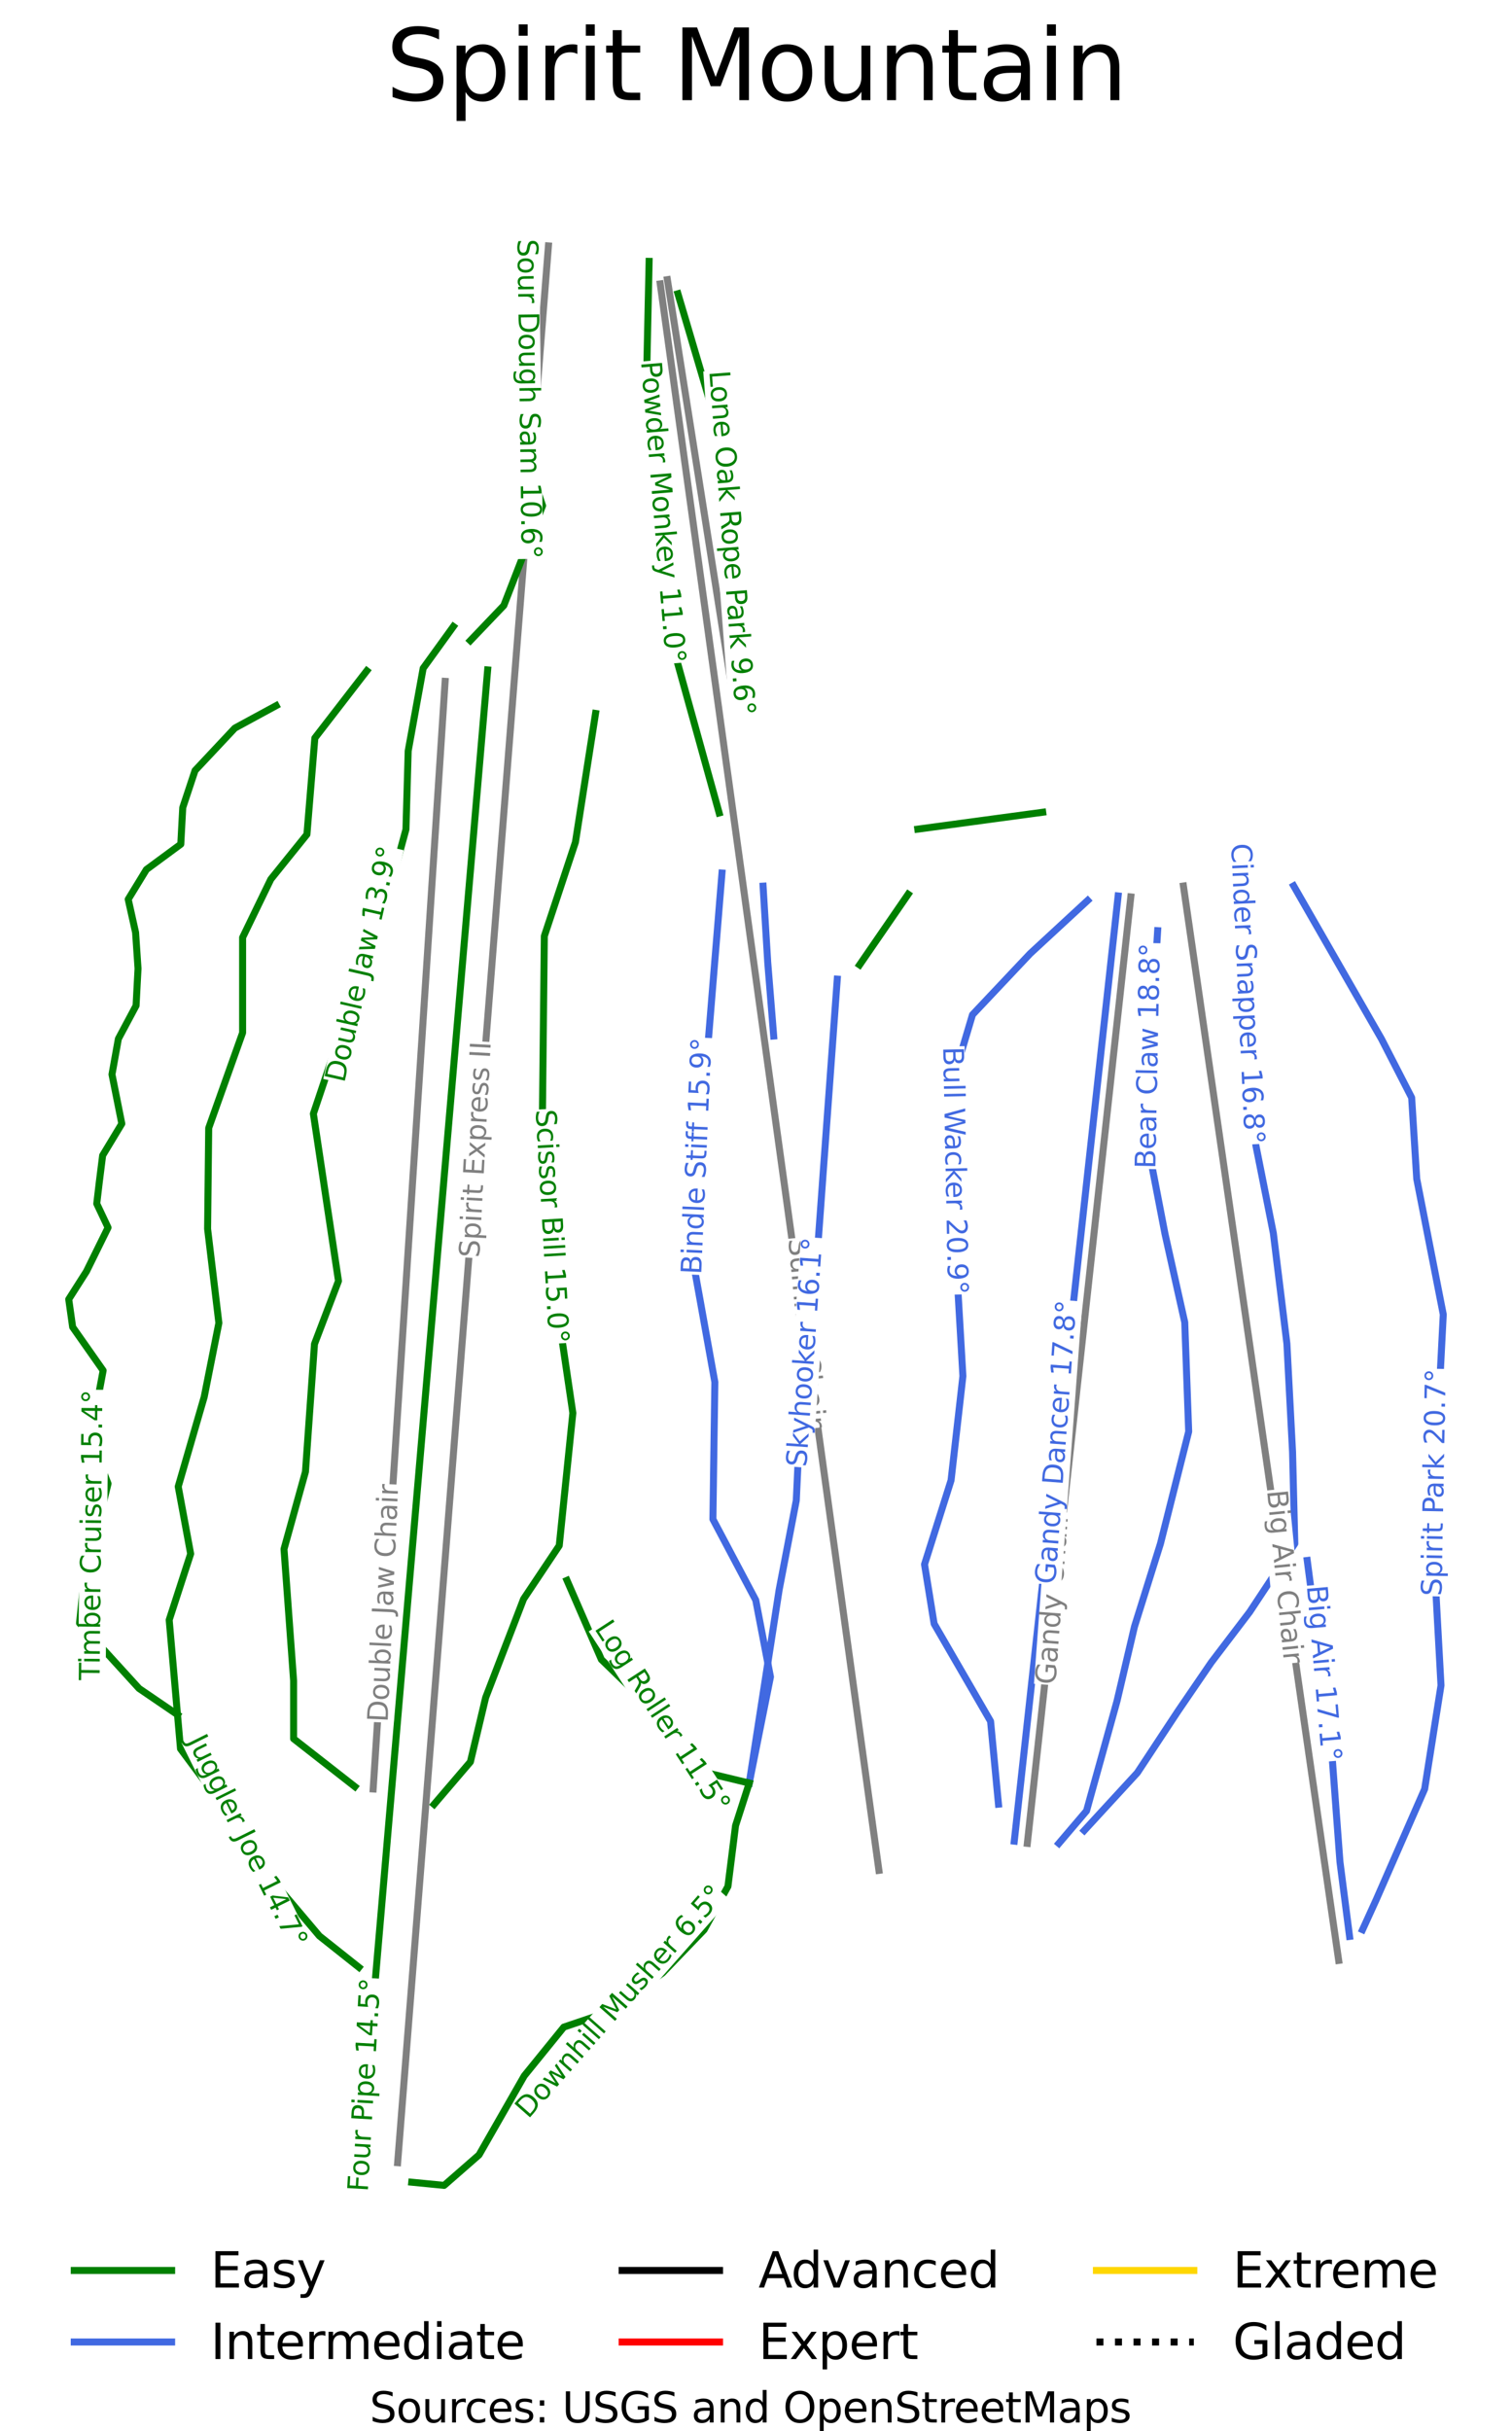 <?xml version="1.0" encoding="utf-8" standalone="no"?>
<!DOCTYPE svg PUBLIC "-//W3C//DTD SVG 1.1//EN"
  "http://www.w3.org/Graphics/SVG/1.1/DTD/svg11.dtd">
<svg xmlns:xlink="http://www.w3.org/1999/xlink" width="108.676pt" height="174.641pt" viewBox="0 0 108.676 174.641" xmlns="http://www.w3.org/2000/svg" version="1.1">
 <defs>
  <style type="text/css">*{stroke-linejoin: round; stroke-linecap: butt}</style>
 </defs>
 <g id="figure_1">
  <g id="patch_1">
   <path d="M 0 174.641 
L 108.676 174.641 
L 108.676 0 
L 0 0 
z
" style="fill: #ffffff"/>
  </g>
  <g id="axes_1">
   <g id="line2d_1">
    <path d="M 103.736 156.978 
" clip-path="url(#p0b8f34ca2b)" style="fill: none; stroke: #008000; stroke-width: 0.001; stroke-linecap: square"/>
   </g>
   <g id="line2d_2">
    <path d="M 103.736 156.978 
" clip-path="url(#p0b8f34ca2b)" style="fill: none; stroke: #4169e1; stroke-width: 0.001; stroke-linecap: square"/>
   </g>
   <g id="line2d_3">
    <path d="M 103.736 156.978 
" clip-path="url(#p0b8f34ca2b)" style="fill: none; stroke: #000000; stroke-width: 0.001; stroke-linecap: square"/>
   </g>
   <g id="line2d_4">
    <path d="M 103.736 156.978 
" clip-path="url(#p0b8f34ca2b)" style="fill: none; stroke: #ff0000; stroke-width: 0.001; stroke-linecap: square"/>
   </g>
   <g id="line2d_5">
    <path d="M 103.736 156.978 
" clip-path="url(#p0b8f34ca2b)" style="fill: none; stroke: #ffd700; stroke-width: 0.001; stroke-linecap: square"/>
   </g>
   <g id="line2d_6">
    <path d="M 103.736 156.978 
" clip-path="url(#p0b8f34ca2b)" style="fill: none; stroke-dasharray: 0.001,0.002; stroke-dashoffset: 0; stroke: #000000; stroke-width: 0.001"/>
   </g>
   <g id="line2d_7">
    <path d="M 28.581 155.348 
L 28.668 154.241 
L 28.756 153.132 
L 28.843 152.024 
L 28.93 150.916 
L 29.019 149.786 
L 29.108 148.656 
L 29.197 147.526 
L 29.286 146.396 
L 29.375 145.266 
L 29.464 144.136 
L 29.553 143.006 
L 29.642 141.876 
L 29.782 140.106 
L 29.921 138.335 
L 30.06 136.565 
L 30.2 134.794 
L 30.339 133.024 
L 30.478 131.253 
L 30.618 129.483 
L 30.757 127.712 
L 30.864 126.355 
L 30.971 124.998 
L 31.078 123.64 
L 31.184 122.283 
L 31.291 120.926 
L 31.398 119.568 
L 31.505 118.211 
L 31.612 116.854 
L 31.718 115.496 
L 31.825 114.139 
L 31.932 112.781 
L 32.039 111.424 
L 32.146 110.067 
L 32.252 108.709 
L 32.359 107.352 
L 32.466 105.995 
L 32.553 104.893 
L 32.64 103.79 
L 32.726 102.688 
L 32.813 101.586 
L 32.9 100.484 
L 32.987 99.382 
L 33.074 98.28 
L 33.16 97.177 
L 33.247 96.075 
L 33.334 94.973 
L 33.421 93.871 
L 33.508 92.769 
L 33.594 91.666 
L 33.681 90.564 
L 33.768 89.462 
L 33.855 88.36 
L 33.968 86.917 
L 34.082 85.474 
L 34.195 84.03 
L 34.309 82.587 
L 34.422 81.144 
L 34.536 79.701 
L 34.65 78.258 
L 34.763 76.814 
L 34.881 75.318 
L 34.999 73.821 
L 35.117 72.325 
L 35.235 70.829 
L 35.353 69.332 
L 35.47 67.836 
L 35.588 66.339 
L 35.706 64.843 
L 35.822 63.376 
L 35.937 61.909 
L 36.052 60.442 
L 36.168 58.975 
L 36.283 57.509 
L 36.398 56.042 
L 36.514 54.575 
L 36.629 53.108 
L 36.718 51.979 
L 36.807 50.849 
L 36.896 49.72 
L 36.985 48.59 
L 37.074 47.461 
L 37.163 46.332 
L 37.252 45.202 
L 37.341 44.073 
L 37.473 42.402 
L 37.604 40.731 
L 37.736 39.06 
L 37.867 37.389 
L 37.999 35.718 
L 38.13 34.048 
L 38.262 32.377 
L 38.393 30.706 
L 38.487 29.516 
L 38.581 28.325 
L 38.675 27.135 
L 38.768 25.945 
L 38.862 24.755 
L 38.956 23.565 
L 39.049 22.375 
L 39.143 21.184 
L 39.281 19.424 
L 39.42 17.663 
" clip-path="url(#p0b8f34ca2b)" style="fill: none; stroke: #808080; stroke-width: 0.503; stroke-linecap: square"/>
   </g>
   <g id="line2d_8">
    <path d="M 63.173 134.351 
L 63.012 133.186 
L 62.851 132.02 
L 62.69 130.855 
L 62.529 129.69 
L 62.28 127.881 
L 62.03 126.072 
L 61.781 124.263 
L 61.532 122.454 
L 61.282 120.645 
L 61.033 118.835 
L 60.783 117.026 
L 60.534 115.217 
L 60.311 113.599 
L 60.088 111.982 
L 59.864 110.364 
L 59.641 108.746 
L 59.418 107.128 
L 59.195 105.51 
L 58.972 103.892 
L 58.749 102.275 
L 58.569 100.971 
L 58.39 99.668 
L 58.21 98.365 
L 58.03 97.062 
L 57.85 95.759 
L 57.671 94.456 
L 57.491 93.153 
L 57.311 91.85 
L 57.121 90.476 
L 56.932 89.102 
L 56.742 87.729 
L 56.553 86.355 
L 56.363 84.981 
L 56.173 83.607 
L 55.984 82.234 
L 55.794 80.86 
L 55.64 79.74 
L 55.485 78.62 
L 55.331 77.5 
L 55.176 76.379 
L 55.022 75.259 
L 54.867 74.139 
L 54.713 73.019 
L 54.558 71.899 
L 54.404 70.778 
L 54.249 69.658 
L 54.095 68.538 
L 53.94 67.418 
L 53.786 66.298 
L 53.631 65.178 
L 53.477 64.057 
L 53.323 62.937 
L 53.113 61.416 
L 52.903 59.894 
L 52.693 58.373 
L 52.483 56.851 
L 52.398 56.233 
L 52.184 54.69 
L 52.02 53.496 
L 51.855 52.303 
L 51.691 51.109 
L 51.526 49.916 
L 51.313 48.368 
L 51.099 46.82 
L 50.886 45.272 
L 50.673 43.724 
L 50.459 42.177 
L 50.246 40.629 
L 50.032 39.081 
L 49.819 37.533 
L 49.583 35.825 
L 49.347 34.117 
L 49.111 32.408 
L 48.876 30.7 
L 48.656 29.107 
L 48.437 27.515 
L 48.217 25.923 
L 47.998 24.33 
L 47.862 23.346 
L 47.726 22.361 
L 47.59 21.377 
L 47.455 20.392 
" clip-path="url(#p0b8f34ca2b)" style="fill: none; stroke: #808080; stroke-width: 0.503; stroke-linecap: square"/>
   </g>
   <g id="line2d_9">
    <path d="M 26.821 128.503 
L 26.939 126.694 
L 27.056 124.884 
L 27.174 123.075 
L 27.291 121.266 
L 27.371 120.046 
L 27.45 118.826 
L 27.529 117.607 
L 27.609 116.387 
L 27.688 115.168 
L 27.767 113.948 
L 27.847 112.728 
L 27.926 111.509 
L 28.015 110.136 
L 28.105 108.763 
L 28.194 107.39 
L 28.283 106.017 
L 28.373 104.644 
L 28.462 103.271 
L 28.551 101.897 
L 28.641 100.524 
L 28.717 99.353 
L 28.793 98.182 
L 28.869 97.011 
L 28.945 95.84 
L 29.021 94.669 
L 29.097 93.498 
L 29.173 92.327 
L 29.249 91.156 
L 29.335 89.83 
L 29.422 88.505 
L 29.508 87.18 
L 29.594 85.854 
L 29.68 84.529 
L 29.767 83.204 
L 29.853 81.879 
L 29.939 80.553 
L 30.016 79.361 
L 30.094 78.168 
L 30.172 76.975 
L 30.249 75.782 
L 30.327 74.589 
L 30.404 73.397 
L 30.482 72.204 
L 30.559 71.011 
L 30.654 69.555 
L 30.749 68.098 
L 30.844 66.642 
L 30.938 65.185 
L 31.033 63.728 
L 31.128 62.272 
L 31.223 60.815 
L 31.318 59.359 
L 31.43 57.628 
L 31.542 55.898 
L 31.655 54.168 
L 31.767 52.438 
L 31.881 50.69 
L 31.994 48.941 
" clip-path="url(#p0b8f34ca2b)" style="fill: none; stroke: #808080; stroke-width: 0.503; stroke-linecap: square"/>
   </g>
   <g id="line2d_10">
    <path d="M 96.219 140.819 
L 95.999 139.299 
L 95.779 137.779 
L 95.56 136.259 
L 95.34 134.739 
L 95.197 133.755 
L 95.055 132.771 
L 94.913 131.788 
L 94.771 130.804 
L 94.629 129.82 
L 94.487 128.837 
L 94.344 127.853 
L 94.202 126.869 
L 94.06 125.886 
L 93.918 124.902 
L 93.775 123.918 
L 93.633 122.935 
L 93.491 121.951 
L 93.349 120.967 
L 93.207 119.983 
L 93.065 119 
L 92.898 117.847 
L 92.731 116.695 
L 92.565 115.542 
L 92.398 114.39 
L 92.231 113.238 
L 92.065 112.085 
L 91.898 110.933 
L 91.731 109.78 
L 91.527 108.37 
L 91.323 106.96 
L 91.119 105.549 
L 90.915 104.139 
L 90.711 102.729 
L 90.507 101.319 
L 90.303 99.908 
L 90.099 98.498 
L 89.901 97.125 
L 89.702 95.753 
L 89.504 94.38 
L 89.305 93.008 
L 89.107 91.635 
L 88.908 90.263 
L 88.71 88.89 
L 88.511 87.518 
L 88.312 86.139 
L 88.113 84.76 
L 87.914 83.381 
L 87.714 82.002 
L 87.515 80.623 
L 87.316 79.244 
L 87.117 77.865 
L 86.917 76.487 
L 86.736 75.232 
L 86.555 73.977 
L 86.373 72.722 
L 86.192 71.468 
L 86.01 70.213 
L 85.829 68.958 
L 85.647 67.703 
L 85.466 66.449 
L 85.263 65.046 
L 85.06 63.643 
" clip-path="url(#p0b8f34ca2b)" style="fill: none; stroke: #808080; stroke-width: 0.503; stroke-linecap: square"/>
   </g>
   <g id="line2d_11">
    <path d="M 73.84 132.411 
L 73.987 131.069 
L 74.133 129.727 
L 74.28 128.384 
L 74.426 127.042 
L 74.619 125.282 
L 74.811 123.523 
L 75.004 121.763 
L 75.196 120.004 
L 75.31 118.966 
L 75.424 117.929 
L 75.537 116.892 
L 75.651 115.854 
L 75.764 114.817 
L 75.878 113.78 
L 75.991 112.742 
L 76.105 111.705 
L 76.227 110.592 
L 76.348 109.48 
L 76.47 108.368 
L 76.592 107.255 
L 76.713 106.143 
L 76.835 105.03 
L 76.957 103.918 
L 77.079 102.805 
L 77.227 101.452 
L 77.375 100.099 
L 77.523 98.745 
L 77.671 97.392 
L 77.81 96.125 
L 77.948 94.857 
L 78.087 93.589 
L 78.226 92.321 
L 78.364 91.054 
L 78.503 89.786 
L 78.642 88.518 
L 78.78 87.25 
L 78.943 85.757 
L 79.107 84.264 
L 79.27 82.771 
L 79.433 81.278 
L 79.596 79.785 
L 79.76 78.292 
L 79.923 76.8 
L 80.086 75.307 
L 80.249 73.818 
L 80.412 72.329 
L 80.575 70.84 
L 80.738 69.351 
L 80.873 68.12 
L 81.007 66.888 
L 81.142 65.657 
L 81.277 64.425 
" clip-path="url(#p0b8f34ca2b)" style="fill: none; stroke: #808080; stroke-width: 0.503; stroke-linecap: square"/>
   </g>
   <g id="line2d_12">
    <path d="M 52.755 50.41 
L 52.456 48.514 
L 52.157 46.619 
L 51.857 44.724 
L 51.558 42.829 
L 51.259 40.934 
L 50.96 39.038 
L 50.661 37.143 
L 50.362 35.248 
L 50.063 33.353 
L 49.763 31.458 
L 49.464 29.562 
L 49.165 27.667 
L 48.866 25.772 
L 48.567 23.877 
L 48.268 21.982 
L 47.969 20.087 
" clip-path="url(#p0b8f34ca2b)" style="fill: none; stroke: #808080; stroke-width: 0.503; stroke-linecap: square"/>
   </g>
   <g id="line2d_13">
    <path d="M 78.176 64.68 
L 77.142 65.635 
L 76.107 66.591 
L 75.072 67.547 
L 74.038 68.503 
L 73.003 69.599 
L 71.969 70.696 
L 70.934 71.792 
L 69.899 72.889 
L 69.524 74.147 
L 69.149 75.405 
L 68.774 76.662 
L 68.399 77.92 
L 68.419 78.946 
L 68.439 79.973 
L 68.459 80.999 
L 68.479 82.025 
L 68.5 83.052 
L 68.52 84.078 
L 68.54 85.104 
L 68.56 86.131 
L 68.631 87.74 
L 68.702 89.35 
L 68.773 90.96 
L 68.844 92.569 
L 68.935 94.139 
L 69.027 95.708 
L 69.118 97.278 
L 69.209 98.847 
L 68.997 100.719 
L 68.784 102.59 
L 68.571 104.462 
L 68.358 106.333 
L 67.881 107.843 
L 67.404 109.352 
L 66.928 110.861 
L 66.451 112.37 
L 66.623 113.437 
L 66.796 114.503 
L 66.968 115.57 
L 67.141 116.637 
L 67.648 117.512 
L 68.155 118.387 
L 68.662 119.263 
L 69.169 120.138 
L 69.677 121.013 
L 70.184 121.889 
L 70.691 122.764 
L 71.198 123.64 
L 71.34 125.129 
L 71.482 126.618 
L 71.624 128.107 
L 71.766 129.596 
" clip-path="url(#p0b8f34ca2b)" style="fill: none; stroke: #4169e1; stroke-width: 0.503; stroke-linecap: square"/>
   </g>
   <g id="line2d_14">
    <path d="M 92.984 63.633 
L 93.774 65.008 
L 94.563 66.383 
L 95.352 67.758 
L 96.141 69.133 
L 96.93 70.508 
L 97.719 71.883 
L 98.508 73.258 
L 99.298 74.632 
L 99.839 75.686 
L 100.381 76.739 
L 100.922 77.792 
L 101.464 78.846 
L 101.555 80.305 
L 101.646 81.763 
L 101.738 83.222 
L 101.829 84.681 
L 102.067 85.899 
L 102.306 87.116 
L 102.544 88.333 
L 102.782 89.551 
L 103.021 90.768 
L 103.259 91.986 
L 103.497 93.203 
L 103.736 94.42 
L 103.644 96.201 
L 103.553 97.982 
L 103.462 99.763 
L 103.37 101.544 
L 103.33 102.782 
L 103.289 104.019 
L 103.249 105.257 
L 103.208 106.494 
L 103.168 107.732 
L 103.127 108.969 
L 103.087 110.207 
L 103.046 111.444 
L 103.112 112.647 
L 103.178 113.849 
L 103.244 115.052 
L 103.309 116.254 
L 103.375 117.457 
L 103.441 118.659 
L 103.507 119.861 
L 103.573 121.064 
L 103.279 122.925 
L 102.985 124.786 
L 102.691 126.648 
L 102.397 128.509 
L 101.961 129.505 
L 101.524 130.501 
L 101.088 131.498 
L 100.652 132.494 
L 100.216 133.49 
L 99.78 134.486 
L 99.344 135.482 
L 98.907 136.478 
L 98.421 137.544 
L 97.934 138.611 
" clip-path="url(#p0b8f34ca2b)" style="fill: none; stroke: #4169e1; stroke-width: 0.503; stroke-linecap: square"/>
   </g>
   <g id="line2d_15">
    <path d="M 83.207 66.852 
L 83.095 68.653 
L 82.984 70.454 
L 82.872 72.255 
L 82.761 74.056 
L 82.649 75.857 
L 82.538 77.658 
L 82.426 79.459 
L 82.315 81.26 
L 82.669 83.101 
L 83.024 84.943 
L 83.379 86.784 
L 83.734 88.625 
L 84.089 90.215 
L 84.444 91.805 
L 84.799 93.395 
L 85.155 94.985 
L 85.19 95.966 
L 85.226 96.947 
L 85.261 97.927 
L 85.296 98.908 
L 85.332 99.889 
L 85.367 100.87 
L 85.403 101.851 
L 85.438 102.832 
L 85.185 103.838 
L 84.931 104.844 
L 84.677 105.85 
L 84.424 106.857 
L 84.17 107.863 
L 83.917 108.869 
L 83.663 109.875 
L 83.409 110.881 
L 82.943 112.37 
L 82.476 113.859 
L 82.01 115.349 
L 81.543 116.838 
L 81.229 118.176 
L 80.914 119.514 
L 80.6 120.852 
L 80.285 122.19 
L 80.012 123.176 
L 79.738 124.162 
L 79.464 125.148 
L 79.19 126.134 
L 78.916 127.12 
L 78.642 128.106 
L 78.368 129.092 
L 78.095 130.078 
L 77.1 131.245 
L 76.106 132.412 
" clip-path="url(#p0b8f34ca2b)" style="fill: none; stroke: #4169e1; stroke-width: 0.503; stroke-linecap: square"/>
   </g>
   <g id="line2d_16">
    <path d="M 80.367 64.357 
L 80.25 65.418 
L 80.134 66.479 
L 80.017 67.539 
L 79.9 68.6 
L 79.784 69.661 
L 79.667 70.722 
L 79.55 71.783 
L 79.434 72.844 
L 79.317 73.905 
L 79.2 74.965 
L 79.084 76.026 
L 78.967 77.087 
L 78.85 78.148 
L 78.734 79.209 
L 78.617 80.27 
L 78.501 81.331 
L 78.384 82.392 
L 78.267 83.452 
L 78.15 84.513 
L 78.034 85.574 
L 77.917 86.635 
L 77.8 87.696 
L 77.684 88.757 
L 77.567 89.818 
L 77.451 90.878 
L 77.334 91.939 
L 77.217 93 
L 77.101 94.061 
L 76.984 95.122 
L 76.867 96.183 
L 76.751 97.244 
L 76.634 98.304 
L 76.517 99.365 
L 76.401 100.426 
L 76.284 101.487 
L 76.167 102.548 
L 76.051 103.609 
L 75.934 104.67 
L 75.817 105.731 
L 75.701 106.791 
L 75.584 107.852 
L 75.467 108.913 
L 75.351 109.974 
L 75.234 111.035 
L 75.117 112.096 
L 75.001 113.157 
L 74.884 114.217 
L 74.767 115.278 
L 74.651 116.339 
L 74.534 117.4 
L 74.417 118.461 
L 74.301 119.522 
L 74.184 120.583 
L 74.067 121.643 
L 73.951 122.704 
L 73.834 123.765 
L 73.718 124.826 
L 73.601 125.887 
L 73.484 126.948 
L 73.368 128.009 
L 73.251 129.07 
L 73.134 130.13 
L 73.018 131.191 
L 72.901 132.252 
" clip-path="url(#p0b8f34ca2b)" style="fill: none; stroke: #4169e1; stroke-width: 0.503; stroke-linecap: square"/>
   </g>
   <g id="line2d_17">
    <path d="M 54.847 63.653 
L 54.93 65.02 
L 55.014 66.388 
L 55.098 67.755 
L 55.181 69.122 
L 55.288 70.447 
L 55.395 71.771 
L 55.502 73.095 
L 55.609 74.42 
" clip-path="url(#p0b8f34ca2b)" style="fill: none; stroke: #4169e1; stroke-width: 0.503; stroke-linecap: square"/>
   </g>
   <g id="line2d_18">
    <path d="M 93.958 112.089 
L 94.171 113.709 
L 94.384 115.329 
L 94.597 116.949 
L 94.81 118.569 
L 95.023 120.189 
L 95.236 121.808 
L 95.449 123.428 
L 95.661 125.048 
L 95.743 126.135 
L 95.824 127.221 
L 95.905 128.308 
L 95.986 129.395 
L 96.067 130.481 
L 96.148 131.568 
L 96.229 132.654 
L 96.311 133.741 
L 96.483 135.079 
L 96.656 136.417 
L 96.828 137.755 
L 97.001 139.094 
" clip-path="url(#p0b8f34ca2b)" style="fill: none; stroke: #4169e1; stroke-width: 0.503; stroke-linecap: square"/>
   </g>
   <g id="line2d_19">
    <path d="M 88.968 62.909 
L 89.049 64.118 
L 89.131 65.328 
L 89.212 66.538 
L 89.293 67.748 
L 89.374 68.958 
L 89.455 70.168 
L 89.536 71.378 
L 89.617 72.588 
L 89.698 73.798 
L 89.779 75.008 
L 89.86 76.217 
L 89.941 77.427 
L 90.022 78.637 
L 90.103 79.847 
L 90.184 81.057 
L 90.265 82.267 
L 90.58 83.846 
L 90.894 85.426 
L 91.209 87.005 
L 91.523 88.585 
L 91.645 89.576 
L 91.766 90.567 
L 91.888 91.558 
L 92.01 92.549 
L 92.132 93.54 
L 92.253 94.531 
L 92.375 95.522 
L 92.497 96.513 
L 92.598 98.455 
L 92.7 100.397 
L 92.801 102.339 
L 92.903 104.281 
L 92.944 105.931 
L 92.984 107.581 
L 93.025 109.231 
L 93.066 110.881 
L 92.463 111.794 
L 91.859 112.707 
L 90.84 114.249 
L 89.82 115.791 
L 89.13 116.697 
L 88.441 117.602 
L 87.751 118.508 
L 87.061 119.414 
L 86.463 120.289 
L 85.864 121.164 
L 85.265 122.04 
L 84.667 122.915 
L 83.936 124.022 
L 83.206 125.128 
L 82.476 126.235 
L 81.745 127.342 
L 80.91 128.25 
L 79.949 129.294 
L 78.988 130.338 
L 77.932 131.487 
" clip-path="url(#p0b8f34ca2b)" style="fill: none; stroke: #4169e1; stroke-width: 0.503; stroke-linecap: square"/>
   </g>
   <g id="line2d_20">
    <path d="M 60.179 70.333 
L 60.092 71.528 
L 60.005 72.723 
L 59.918 73.918 
L 59.831 75.113 
L 59.744 76.307 
L 59.657 77.502 
L 59.57 78.697 
L 59.483 79.892 
L 59.382 81.273 
L 59.282 82.653 
L 59.181 84.034 
L 59.081 85.415 
L 58.981 86.796 
L 58.88 88.176 
L 58.78 89.557 
L 58.679 90.938 
L 58.539 92.179 
L 58.398 93.421 
L 58.258 94.662 
L 58.117 95.903 
L 57.977 97.145 
L 57.836 98.386 
L 57.696 99.628 
L 57.556 100.869 
L 57.475 102.595 
L 57.395 104.32 
L 57.314 106.046 
L 57.234 107.772 
L 56.926 109.378 
L 56.618 110.985 
L 56.31 112.591 
L 56.002 114.198 
L 55.733 115.933 
L 55.465 117.668 
L 55.196 119.404 
L 54.927 121.139 
L 54.658 122.875 
L 54.389 124.611 
L 54.12 126.346 
L 53.851 128.081 
" clip-path="url(#p0b8f34ca2b)" style="fill: none; stroke: #4169e1; stroke-width: 0.503; stroke-linecap: square"/>
   </g>
   <g id="line2d_21">
    <path d="M 51.893 62.712 
L 51.753 64.422 
L 51.614 66.133 
L 51.474 67.843 
L 51.334 69.554 
L 51.194 71.265 
L 51.055 72.975 
L 50.915 74.686 
L 50.775 76.397 
L 50.635 78.061 
L 50.496 79.725 
L 50.356 81.389 
L 50.216 83.053 
L 50.076 84.718 
L 49.937 86.382 
L 49.797 88.046 
L 49.657 89.71 
L 49.873 90.907 
L 50.088 92.103 
L 50.304 93.299 
L 50.519 94.495 
L 50.734 95.691 
L 50.95 96.888 
L 51.165 98.084 
L 51.381 99.28 
L 51.363 100.511 
L 51.346 101.742 
L 51.328 102.973 
L 51.311 104.204 
L 51.293 105.434 
L 51.276 106.665 
L 51.258 107.896 
L 51.241 109.127 
L 52.011 110.579 
L 52.78 112.032 
L 53.55 113.485 
L 54.32 114.937 
L 54.584 116.315 
L 54.849 117.694 
L 55.113 119.072 
L 55.378 120.451 
L 54.996 122.359 
L 54.614 124.266 
L 54.233 126.174 
L 53.851 128.081 
" clip-path="url(#p0b8f34ca2b)" style="fill: none; stroke: #4169e1; stroke-width: 0.503; stroke-linecap: square"/>
   </g>
   <g id="line2d_22">
    <path d="M 19.847 50.69 
L 18.363 51.495 
L 16.879 52.301 
L 16.164 53.063 
L 15.449 53.825 
L 14.734 54.587 
L 14.019 55.349 
L 13.813 55.967 
L 13.474 56.99 
L 13.135 58.012 
L 13.064 59.326 
L 12.994 60.64 
L 11.757 61.551 
L 10.521 62.462 
L 9.868 63.531 
L 9.215 64.599 
L 9.563 66.161 
L 9.745 66.981 
L 9.833 68.278 
L 9.921 69.574 
L 9.85 70.905 
L 9.78 72.237 
L 9.144 73.428 
L 8.508 74.62 
L 8.278 75.898 
L 8.049 77.177 
L 8.402 78.946 
L 8.755 80.716 
L 8.067 81.855 
L 7.378 82.994 
L 7.254 83.975 
L 7.131 84.956 
L 6.954 86.461 
L 7.767 88.179 
L 6.989 89.755 
L 6.212 91.332 
L 5.576 92.33 
L 4.94 93.329 
L 5.081 94.327 
L 5.222 95.326 
L 6.318 96.885 
L 7.413 98.444 
L 7.165 99.775 
L 6.918 101.106 
L 6.901 102.718 
L 6.883 104.33 
L 7.325 105.451 
L 7.767 106.572 
L 7.484 107.711 
L 7.2 108.85 
L 6.706 110.269 
L 6.212 111.688 
L 6.088 112.914 
L 5.965 114.14 
L 5.841 115.366 
L 5.717 116.592 
L 6.684 117.653 
L 7.65 118.713 
L 8.617 119.774 
L 9.583 120.834 
L 9.994 121.285 
L 11.376 122.227 
L 12.758 123.169 
" clip-path="url(#p0b8f34ca2b)" style="fill: none; stroke: #008000; stroke-width: 0.503; stroke-linecap: square"/>
   </g>
   <g id="line2d_23">
    <path d="M 42.805 51.247 
L 42.625 52.403 
L 42.444 53.559 
L 42.263 54.714 
L 42.083 55.87 
L 41.902 57.026 
L 41.721 58.182 
L 41.541 59.337 
L 41.36 60.493 
L 40.801 62.18 
L 40.242 63.868 
L 39.683 65.555 
L 39.124 67.243 
L 39.107 68.895 
L 39.089 70.548 
L 39.071 72.201 
L 39.054 73.853 
L 39.036 75.506 
L 39.018 77.159 
L 39.001 78.811 
L 38.983 80.464 
L 39.094 81.99 
L 39.205 83.515 
L 39.315 85.041 
L 39.426 86.567 
L 39.537 88.092 
L 39.648 89.618 
L 39.759 91.144 
L 39.869 92.669 
L 40.032 93.773 
L 40.196 94.877 
L 40.359 95.981 
L 40.522 97.084 
L 40.685 98.188 
L 40.848 99.292 
L 41.011 100.396 
L 41.174 101.5 
L 41.051 102.69 
L 40.929 103.88 
L 40.807 105.071 
L 40.685 106.261 
L 40.562 107.452 
L 40.44 108.642 
L 40.318 109.832 
L 40.196 111.023 
L 39.555 111.982 
L 38.914 112.941 
L 38.273 113.901 
L 37.632 114.86 
L 36.951 116.63 
L 36.269 118.4 
L 35.587 120.171 
L 34.906 121.941 
L 34.632 123.095 
L 34.358 124.248 
L 34.084 125.402 
L 33.81 126.556 
L 33.157 127.319 
L 32.505 128.081 
L 31.852 128.844 
L 31.2 129.607 
" clip-path="url(#p0b8f34ca2b)" style="fill: none; stroke: #008000; stroke-width: 0.503; stroke-linecap: square"/>
   </g>
   <g id="line2d_24">
    <path d="M 65.273 64.236 
L 64.401 65.504 
L 63.529 66.772 
L 62.656 68.04 
L 61.784 69.308 
" clip-path="url(#p0b8f34ca2b)" style="fill: none; stroke: #008000; stroke-width: 0.503; stroke-linecap: square"/>
   </g>
   <g id="line2d_25">
    <path d="M 26.363 48.185 
L 25.429 49.392 
L 24.496 50.6 
L 23.563 51.807 
L 22.63 53.014 
L 22.488 54.745 
L 22.346 56.475 
L 22.203 58.206 
L 22.061 59.937 
L 21.412 60.742 
L 20.763 61.546 
L 20.115 62.351 
L 19.466 63.156 
L 18.958 64.203 
L 18.451 65.249 
L 17.944 66.296 
L 17.437 67.342 
L 17.437 69.053 
L 17.437 70.763 
L 17.437 72.474 
L 17.437 74.184 
L 16.828 75.894 
L 16.219 77.605 
L 15.61 79.315 
L 15.001 81.025 
L 14.981 82.837 
L 14.961 84.648 
L 14.941 86.459 
L 14.921 88.27 
L 15.124 89.96 
L 15.327 91.651 
L 15.529 93.341 
L 15.732 95.031 
L 15.468 96.359 
L 15.204 97.687 
L 14.94 99.015 
L 14.677 100.343 
L 14.21 101.953 
L 13.744 103.563 
L 13.277 105.173 
L 12.81 106.783 
L 13.033 107.99 
L 13.257 109.198 
L 13.48 110.405 
L 13.703 111.613 
L 13.317 112.8 
L 12.932 113.987 
L 12.547 115.174 
L 12.161 116.362 
L 12.31 118.063 
L 12.46 119.765 
L 12.609 121.467 
L 12.758 123.169 
L 12.866 124.394 
L 12.974 125.618 
L 13.886 126.846 
L 14.799 128.073 
L 15.712 129.3 
L 16.624 130.528 
L 17.152 131.413 
L 17.68 132.299 
L 18.207 133.184 
L 18.735 134.07 
L 19.79 135.317 
L 20.845 136.565 
L 21.9 137.812 
L 22.955 139.06 
L 24.375 140.187 
L 25.795 141.314 
" clip-path="url(#p0b8f34ca2b)" style="fill: none; stroke: #008000; stroke-width: 0.503; stroke-linecap: square"/>
   </g>
   <g id="line2d_26">
    <path d="M 35.05 48.121 
L 34.907 49.787 
L 34.764 51.454 
L 34.621 53.12 
L 34.478 54.786 
L 34.335 56.453 
L 34.192 58.119 
L 34.049 59.786 
L 33.906 61.452 
L 33.763 63.119 
L 33.62 64.785 
L 33.477 66.452 
L 33.334 68.118 
L 33.191 69.784 
L 33.048 71.451 
L 32.905 73.117 
L 32.762 74.784 
L 32.619 76.45 
L 32.476 78.117 
L 32.333 79.783 
L 32.19 81.449 
L 32.047 83.116 
L 31.904 84.782 
L 31.762 86.449 
L 31.619 88.115 
L 31.475 89.782 
L 31.333 91.448 
L 31.19 93.114 
L 31.047 94.781 
L 30.904 96.447 
L 30.761 98.114 
L 30.618 99.78 
L 30.475 101.447 
L 30.332 103.113 
L 30.189 104.779 
L 30.046 106.446 
L 29.903 108.112 
L 29.76 109.779 
L 29.617 111.445 
L 29.474 113.112 
L 29.331 114.778 
L 29.188 116.444 
L 29.045 118.111 
L 28.902 119.777 
L 28.759 121.444 
L 28.616 123.11 
L 28.473 124.777 
L 28.33 126.443 
L 28.187 128.109 
L 28.044 129.776 
L 27.901 131.442 
L 27.758 133.109 
L 27.615 134.775 
L 27.472 136.442 
L 27.329 138.108 
L 27.186 139.774 
L 27.043 141.441 
L 26.9 143.107 
L 26.757 144.774 
L 26.614 146.44 
L 26.472 148.107 
L 26.329 149.773 
L 26.186 151.439 
L 26.043 153.106 
L 25.9 154.772 
" clip-path="url(#p0b8f34ca2b)" style="fill: none; stroke: #008000; stroke-width: 0.503; stroke-linecap: square"/>
   </g>
   <g id="line2d_27">
    <path d="M 32.585 45.006 
L 31.5 46.506 
L 30.415 48.005 
L 30.146 49.489 
L 29.877 50.973 
L 29.608 52.458 
L 29.339 53.942 
L 29.299 55.35 
L 29.259 56.759 
L 29.218 58.167 
L 29.178 59.575 
L 28.732 61.216 
L 28.285 62.856 
L 27.925 63.928 
L 27.565 64.999 
L 27.205 66.071 
L 26.845 67.142 
L 26.485 68.214 
L 26.125 69.285 
L 25.765 70.357 
L 25.405 71.428 
L 25.045 72.5 
L 24.684 73.572 
L 24.324 74.643 
L 23.964 75.715 
L 23.604 76.786 
L 23.244 77.858 
L 22.884 78.929 
L 22.524 80.001 
L 22.75 81.503 
L 22.975 83.004 
L 23.201 84.506 
L 23.426 86.007 
L 23.652 87.509 
L 23.878 89.011 
L 24.103 90.512 
L 24.329 92.014 
L 23.898 93.146 
L 23.467 94.278 
L 23.035 95.41 
L 22.604 96.542 
L 22.523 97.689 
L 22.442 98.836 
L 22.361 99.983 
L 22.279 101.13 
L 22.198 102.277 
L 22.117 103.424 
L 22.036 104.571 
L 21.955 105.718 
L 21.569 107.106 
L 21.184 108.494 
L 20.799 109.883 
L 20.413 111.271 
L 20.499 112.453 
L 20.586 113.636 
L 20.672 114.818 
L 20.758 116 
L 20.844 117.182 
L 20.931 118.365 
L 21.017 119.547 
L 21.103 120.729 
L 21.103 121.771 
L 21.103 122.812 
L 21.103 123.853 
L 21.103 124.895 
L 22.204 125.755 
L 23.304 126.615 
L 24.405 127.476 
L 25.505 128.336 
" clip-path="url(#p0b8f34ca2b)" style="fill: none; stroke: #008000; stroke-width: 0.503; stroke-linecap: square"/>
   </g>
   <g id="line2d_28">
    <path d="M 40.754 113.519 
L 41.372 114.941 
L 41.99 116.363 
L 42.607 117.784 
L 43.225 119.206 
L 44.297 120.246 
L 45.369 121.286 
L 46.441 122.326 
L 47.513 123.366 
L 48.189 124.326 
L 48.865 125.285 
L 49.54 126.244 
L 50.216 127.203 
L 52.034 127.642 
L 53.851 128.081 
" clip-path="url(#p0b8f34ca2b)" style="fill: none; stroke: #008000; stroke-width: 0.503; stroke-linecap: square"/>
   </g>
   <g id="line2d_29">
    <path d="M 46.656 18.775 
L 46.627 20.121 
L 46.597 21.468 
L 46.568 22.814 
L 46.539 24.161 
L 46.51 25.507 
L 46.481 26.854 
L 46.452 28.2 
L 46.423 29.546 
L 46.58 30.581 
L 46.737 31.615 
L 46.895 32.65 
L 47.052 33.684 
L 47.21 34.718 
L 47.367 35.753 
L 47.525 36.787 
L 47.682 37.821 
L 47.769 38.902 
L 47.857 39.983 
L 47.944 41.063 
L 48.031 42.144 
L 48.119 43.225 
L 48.206 44.305 
L 48.293 45.386 
L 48.381 46.467 
L 48.794 47.958 
L 49.208 49.448 
L 49.621 50.94 
L 50.035 52.43 
L 50.448 53.921 
L 50.862 55.412 
L 51.276 56.903 
L 51.689 58.394 
" clip-path="url(#p0b8f34ca2b)" style="fill: none; stroke: #008000; stroke-width: 0.503; stroke-linecap: square"/>
   </g>
   <g id="line2d_30">
    <path d="M 38.436 18.825 
L 38.369 20.392 
L 38.302 21.959 
L 38.235 23.525 
L 38.168 25.092 
L 38.034 26.871 
L 37.9 28.65 
L 37.766 30.429 
L 37.632 32.208 
L 37.973 33.237 
L 38.315 34.266 
L 38.656 35.295 
L 38.998 36.324 
L 38.301 38.116 
L 37.605 39.908 
L 36.909 41.7 
L 36.213 43.493 
L 35.008 44.754 
L 33.804 46.015 
" clip-path="url(#p0b8f34ca2b)" style="fill: none; stroke: #008000; stroke-width: 0.503; stroke-linecap: square"/>
   </g>
   <g id="line2d_31">
    <path d="M 48.727 21.101 
L 49.027 22.115 
L 49.328 23.129 
L 49.628 24.143 
L 49.928 25.157 
L 50.228 26.17 
L 50.528 27.184 
L 50.829 28.198 
L 51.129 29.212 
L 51.354 30.843 
L 51.579 32.475 
L 51.804 34.106 
L 52.029 35.737 
L 52.254 37.368 
L 52.479 39 
L 52.704 40.631 
L 52.929 42.262 
L 52.987 43.511 
L 53.044 44.759 
L 53.102 46.007 
L 53.159 47.256 
L 53.098 48.394 
L 53.036 49.532 
" clip-path="url(#p0b8f34ca2b)" style="fill: none; stroke: #008000; stroke-width: 0.503; stroke-linecap: square"/>
   </g>
   <g id="line2d_32">
    <path d="M 74.945 58.344 
L 73.823 58.496 
L 72.7 58.648 
L 71.578 58.799 
L 70.456 58.951 
L 69.334 59.103 
L 68.212 59.255 
L 67.09 59.407 
L 65.968 59.559 
" clip-path="url(#p0b8f34ca2b)" style="fill: none; stroke: #008000; stroke-width: 0.503; stroke-linecap: square"/>
   </g>
   <g id="line2d_33">
    <path d="M 53.851 128.081 
L 53.36 129.61 
L 52.868 131.138 
L 52.732 132.229 
L 52.595 133.32 
L 52.458 134.41 
L 52.321 135.501 
L 51.464 137.06 
L 50.608 138.618 
L 49.862 139.394 
L 49.116 140.169 
L 48.37 140.945 
L 47.624 141.72 
L 46.626 142.429 
L 45.628 143.139 
L 44.63 143.848 
L 43.632 144.557 
L 42.078 145.083 
L 40.524 145.608 
L 39.813 146.484 
L 39.102 147.36 
L 38.391 148.236 
L 37.68 149.112 
L 36.868 150.531 
L 36.056 151.95 
L 35.243 153.369 
L 34.431 154.788 
L 33.177 155.883 
L 31.923 156.978 
L 30.758 156.864 
L 29.593 156.75 
" clip-path="url(#p0b8f34ca2b)" style="fill: none; stroke: #008000; stroke-width: 0.503; stroke-linecap: square"/>
   </g>
   <g id="text_1">
    <g id="patch_2">
     <path d="M 34.88 90.407 
L 35.711 74.873 
L 33.738 74.767 
L 32.907 90.302 
z
" style="fill: #ffffff"/>
    </g>
    <!-- Spirit Express II -->
    <g style="fill: #808080" transform="translate(34.445 90.364) rotate(-86.937) scale(0.02 -0.02)">
     <defs>
      <path id="DejaVuSans-53" d="M 3425 4513 
L 3425 3897 
Q 3066 4069 2747 4153 
Q 2428 4238 2131 4238 
Q 1616 4238 1336 4038 
Q 1056 3838 1056 3469 
Q 1056 3159 1242 3001 
Q 1428 2844 1947 2747 
L 2328 2669 
Q 3034 2534 3370 2195 
Q 3706 1856 3706 1288 
Q 3706 609 3251 259 
Q 2797 -91 1919 -91 
Q 1588 -91 1214 -16 
Q 841 59 441 206 
L 441 856 
Q 825 641 1194 531 
Q 1563 422 1919 422 
Q 2459 422 2753 634 
Q 3047 847 3047 1241 
Q 3047 1584 2836 1778 
Q 2625 1972 2144 2069 
L 1759 2144 
Q 1053 2284 737 2584 
Q 422 2884 422 3419 
Q 422 4038 858 4394 
Q 1294 4750 2059 4750 
Q 2388 4750 2728 4690 
Q 3069 4631 3425 4513 
z
" transform="scale(0.016)"/>
      <path id="DejaVuSans-70" d="M 1159 525 
L 1159 -1331 
L 581 -1331 
L 581 3500 
L 1159 3500 
L 1159 2969 
Q 1341 3281 1617 3432 
Q 1894 3584 2278 3584 
Q 2916 3584 3314 3078 
Q 3713 2572 3713 1747 
Q 3713 922 3314 415 
Q 2916 -91 2278 -91 
Q 1894 -91 1617 61 
Q 1341 213 1159 525 
z
M 3116 1747 
Q 3116 2381 2855 2742 
Q 2594 3103 2138 3103 
Q 1681 3103 1420 2742 
Q 1159 2381 1159 1747 
Q 1159 1113 1420 752 
Q 1681 391 2138 391 
Q 2594 391 2855 752 
Q 3116 1113 3116 1747 
z
" transform="scale(0.016)"/>
      <path id="DejaVuSans-69" d="M 603 3500 
L 1178 3500 
L 1178 0 
L 603 0 
L 603 3500 
z
M 603 4863 
L 1178 4863 
L 1178 4134 
L 603 4134 
L 603 4863 
z
" transform="scale(0.016)"/>
      <path id="DejaVuSans-72" d="M 2631 2963 
Q 2534 3019 2420 3045 
Q 2306 3072 2169 3072 
Q 1681 3072 1420 2755 
Q 1159 2438 1159 1844 
L 1159 0 
L 581 0 
L 581 3500 
L 1159 3500 
L 1159 2956 
Q 1341 3275 1631 3429 
Q 1922 3584 2338 3584 
Q 2397 3584 2469 3576 
Q 2541 3569 2628 3553 
L 2631 2963 
z
" transform="scale(0.016)"/>
      <path id="DejaVuSans-74" d="M 1172 4494 
L 1172 3500 
L 2356 3500 
L 2356 3053 
L 1172 3053 
L 1172 1153 
Q 1172 725 1289 603 
Q 1406 481 1766 481 
L 2356 481 
L 2356 0 
L 1766 0 
Q 1100 0 847 248 
Q 594 497 594 1153 
L 594 3053 
L 172 3053 
L 172 3500 
L 594 3500 
L 594 4494 
L 1172 4494 
z
" transform="scale(0.016)"/>
      <path id="DejaVuSans-20" transform="scale(0.016)"/>
      <path id="DejaVuSans-45" d="M 628 4666 
L 3578 4666 
L 3578 4134 
L 1259 4134 
L 1259 2753 
L 3481 2753 
L 3481 2222 
L 1259 2222 
L 1259 531 
L 3634 531 
L 3634 0 
L 628 0 
L 628 4666 
z
" transform="scale(0.016)"/>
      <path id="DejaVuSans-78" d="M 3513 3500 
L 2247 1797 
L 3578 0 
L 2900 0 
L 1881 1375 
L 863 0 
L 184 0 
L 1544 1831 
L 300 3500 
L 978 3500 
L 1906 2253 
L 2834 3500 
L 3513 3500 
z
" transform="scale(0.016)"/>
      <path id="DejaVuSans-65" d="M 3597 1894 
L 3597 1613 
L 953 1613 
Q 991 1019 1311 708 
Q 1631 397 2203 397 
Q 2534 397 2845 478 
Q 3156 559 3463 722 
L 3463 178 
Q 3153 47 2828 -22 
Q 2503 -91 2169 -91 
Q 1331 -91 842 396 
Q 353 884 353 1716 
Q 353 2575 817 3079 
Q 1281 3584 2069 3584 
Q 2775 3584 3186 3129 
Q 3597 2675 3597 1894 
z
M 3022 2063 
Q 3016 2534 2758 2815 
Q 2500 3097 2075 3097 
Q 1594 3097 1305 2825 
Q 1016 2553 972 2059 
L 3022 2063 
z
" transform="scale(0.016)"/>
      <path id="DejaVuSans-73" d="M 2834 3397 
L 2834 2853 
Q 2591 2978 2328 3040 
Q 2066 3103 1784 3103 
Q 1356 3103 1142 2972 
Q 928 2841 928 2578 
Q 928 2378 1081 2264 
Q 1234 2150 1697 2047 
L 1894 2003 
Q 2506 1872 2764 1633 
Q 3022 1394 3022 966 
Q 3022 478 2636 193 
Q 2250 -91 1575 -91 
Q 1294 -91 989 -36 
Q 684 19 347 128 
L 347 722 
Q 666 556 975 473 
Q 1284 391 1588 391 
Q 1994 391 2212 530 
Q 2431 669 2431 922 
Q 2431 1156 2273 1281 
Q 2116 1406 1581 1522 
L 1381 1569 
Q 847 1681 609 1914 
Q 372 2147 372 2553 
Q 372 3047 722 3315 
Q 1072 3584 1716 3584 
Q 2034 3584 2315 3537 
Q 2597 3491 2834 3397 
z
" transform="scale(0.016)"/>
      <path id="DejaVuSans-49" d="M 628 4666 
L 1259 4666 
L 1259 0 
L 628 0 
L 628 4666 
z
" transform="scale(0.016)"/>
     </defs>
     <use xlink:href="#DejaVuSans-53"/>
     <use xlink:href="#DejaVuSans-70" x="63.477"/>
     <use xlink:href="#DejaVuSans-69" x="126.953"/>
     <use xlink:href="#DejaVuSans-72" x="154.736"/>
     <use xlink:href="#DejaVuSans-69" x="195.85"/>
     <use xlink:href="#DejaVuSans-74" x="223.633"/>
     <use xlink:href="#DejaVuSans-20" x="262.842"/>
     <use xlink:href="#DejaVuSans-45" x="294.629"/>
     <use xlink:href="#DejaVuSans-78" x="357.812"/>
     <use xlink:href="#DejaVuSans-70" x="416.992"/>
     <use xlink:href="#DejaVuSans-72" x="480.469"/>
     <use xlink:href="#DejaVuSans-65" x="519.332"/>
     <use xlink:href="#DejaVuSans-73" x="580.855"/>
     <use xlink:href="#DejaVuSans-73" x="632.955"/>
     <use xlink:href="#DejaVuSans-20" x="685.055"/>
     <use xlink:href="#DejaVuSans-49" x="716.842"/>
     <use xlink:href="#DejaVuSans-49" x="746.334"/>
    </g>
   </g>
   <g id="text_2">
    <g id="patch_3">
     <path d="M 56.226 89.023 
L 57.507 102.679 
L 59.474 102.495 
L 58.193 88.839 
z
" style="fill: #ffffff"/>
    </g>
    <!-- Summit Chair -->
    <g style="fill: #808080" transform="translate(56.662 89.002) rotate(-275.36) scale(0.02 -0.02)">
     <defs>
      <path id="DejaVuSans-75" d="M 544 1381 
L 544 3500 
L 1119 3500 
L 1119 1403 
Q 1119 906 1312 657 
Q 1506 409 1894 409 
Q 2359 409 2629 706 
Q 2900 1003 2900 1516 
L 2900 3500 
L 3475 3500 
L 3475 0 
L 2900 0 
L 2900 538 
Q 2691 219 2414 64 
Q 2138 -91 1772 -91 
Q 1169 -91 856 284 
Q 544 659 544 1381 
z
M 1991 3584 
L 1991 3584 
z
" transform="scale(0.016)"/>
      <path id="DejaVuSans-6d" d="M 3328 2828 
Q 3544 3216 3844 3400 
Q 4144 3584 4550 3584 
Q 5097 3584 5394 3201 
Q 5691 2819 5691 2113 
L 5691 0 
L 5113 0 
L 5113 2094 
Q 5113 2597 4934 2840 
Q 4756 3084 4391 3084 
Q 3944 3084 3684 2787 
Q 3425 2491 3425 1978 
L 3425 0 
L 2847 0 
L 2847 2094 
Q 2847 2600 2669 2842 
Q 2491 3084 2119 3084 
Q 1678 3084 1418 2786 
Q 1159 2488 1159 1978 
L 1159 0 
L 581 0 
L 581 3500 
L 1159 3500 
L 1159 2956 
Q 1356 3278 1631 3431 
Q 1906 3584 2284 3584 
Q 2666 3584 2933 3390 
Q 3200 3197 3328 2828 
z
" transform="scale(0.016)"/>
      <path id="DejaVuSans-43" d="M 4122 4306 
L 4122 3641 
Q 3803 3938 3442 4084 
Q 3081 4231 2675 4231 
Q 1875 4231 1450 3742 
Q 1025 3253 1025 2328 
Q 1025 1406 1450 917 
Q 1875 428 2675 428 
Q 3081 428 3442 575 
Q 3803 722 4122 1019 
L 4122 359 
Q 3791 134 3420 21 
Q 3050 -91 2638 -91 
Q 1578 -91 968 557 
Q 359 1206 359 2328 
Q 359 3453 968 4101 
Q 1578 4750 2638 4750 
Q 3056 4750 3426 4639 
Q 3797 4528 4122 4306 
z
" transform="scale(0.016)"/>
      <path id="DejaVuSans-68" d="M 3513 2113 
L 3513 0 
L 2938 0 
L 2938 2094 
Q 2938 2591 2744 2837 
Q 2550 3084 2163 3084 
Q 1697 3084 1428 2787 
Q 1159 2491 1159 1978 
L 1159 0 
L 581 0 
L 581 4863 
L 1159 4863 
L 1159 2956 
Q 1366 3272 1645 3428 
Q 1925 3584 2291 3584 
Q 2894 3584 3203 3211 
Q 3513 2838 3513 2113 
z
" transform="scale(0.016)"/>
      <path id="DejaVuSans-61" d="M 2194 1759 
Q 1497 1759 1228 1600 
Q 959 1441 959 1056 
Q 959 750 1161 570 
Q 1363 391 1709 391 
Q 2188 391 2477 730 
Q 2766 1069 2766 1631 
L 2766 1759 
L 2194 1759 
z
M 3341 1997 
L 3341 0 
L 2766 0 
L 2766 531 
Q 2569 213 2275 61 
Q 1981 -91 1556 -91 
Q 1019 -91 701 211 
Q 384 513 384 1019 
Q 384 1609 779 1909 
Q 1175 2209 1959 2209 
L 2766 2209 
L 2766 2266 
Q 2766 2663 2505 2880 
Q 2244 3097 1772 3097 
Q 1472 3097 1187 3025 
Q 903 2953 641 2809 
L 641 3341 
Q 956 3463 1253 3523 
Q 1550 3584 1831 3584 
Q 2591 3584 2966 3190 
Q 3341 2797 3341 1997 
z
" transform="scale(0.016)"/>
     </defs>
     <use xlink:href="#DejaVuSans-53"/>
     <use xlink:href="#DejaVuSans-75" x="63.477"/>
     <use xlink:href="#DejaVuSans-6d" x="126.855"/>
     <use xlink:href="#DejaVuSans-6d" x="224.268"/>
     <use xlink:href="#DejaVuSans-69" x="321.68"/>
     <use xlink:href="#DejaVuSans-74" x="349.463"/>
     <use xlink:href="#DejaVuSans-20" x="388.672"/>
     <use xlink:href="#DejaVuSans-43" x="420.459"/>
     <use xlink:href="#DejaVuSans-68" x="490.283"/>
     <use xlink:href="#DejaVuSans-61" x="553.662"/>
     <use xlink:href="#DejaVuSans-69" x="614.941"/>
     <use xlink:href="#DejaVuSans-72" x="642.725"/>
    </g>
   </g>
   <g id="text_3">
    <g id="patch_4">
     <path d="M 28.296 123.762 
L 29.053 106.661 
L 27.079 106.574 
L 26.323 123.674 
z
" style="fill: #ffffff"/>
    </g>
    <!-- Double Jaw Chair -->
    <g style="fill: #808080" transform="translate(27.862 123.722) rotate(-87.467) scale(0.02 -0.02)">
     <defs>
      <path id="DejaVuSans-44" d="M 1259 4147 
L 1259 519 
L 2022 519 
Q 2988 519 3436 956 
Q 3884 1394 3884 2338 
Q 3884 3275 3436 3711 
Q 2988 4147 2022 4147 
L 1259 4147 
z
M 628 4666 
L 1925 4666 
Q 3281 4666 3915 4102 
Q 4550 3538 4550 2338 
Q 4550 1131 3912 565 
Q 3275 0 1925 0 
L 628 0 
L 628 4666 
z
" transform="scale(0.016)"/>
      <path id="DejaVuSans-6f" d="M 1959 3097 
Q 1497 3097 1228 2736 
Q 959 2375 959 1747 
Q 959 1119 1226 758 
Q 1494 397 1959 397 
Q 2419 397 2687 759 
Q 2956 1122 2956 1747 
Q 2956 2369 2687 2733 
Q 2419 3097 1959 3097 
z
M 1959 3584 
Q 2709 3584 3137 3096 
Q 3566 2609 3566 1747 
Q 3566 888 3137 398 
Q 2709 -91 1959 -91 
Q 1206 -91 779 398 
Q 353 888 353 1747 
Q 353 2609 779 3096 
Q 1206 3584 1959 3584 
z
" transform="scale(0.016)"/>
      <path id="DejaVuSans-62" d="M 3116 1747 
Q 3116 2381 2855 2742 
Q 2594 3103 2138 3103 
Q 1681 3103 1420 2742 
Q 1159 2381 1159 1747 
Q 1159 1113 1420 752 
Q 1681 391 2138 391 
Q 2594 391 2855 752 
Q 3116 1113 3116 1747 
z
M 1159 2969 
Q 1341 3281 1617 3432 
Q 1894 3584 2278 3584 
Q 2916 3584 3314 3078 
Q 3713 2572 3713 1747 
Q 3713 922 3314 415 
Q 2916 -91 2278 -91 
Q 1894 -91 1617 61 
Q 1341 213 1159 525 
L 1159 0 
L 581 0 
L 581 4863 
L 1159 4863 
L 1159 2969 
z
" transform="scale(0.016)"/>
      <path id="DejaVuSans-6c" d="M 603 4863 
L 1178 4863 
L 1178 0 
L 603 0 
L 603 4863 
z
" transform="scale(0.016)"/>
      <path id="DejaVuSans-4a" d="M 628 4666 
L 1259 4666 
L 1259 325 
Q 1259 -519 939 -900 
Q 619 -1281 -91 -1281 
L -331 -1281 
L -331 -750 
L -134 -750 
Q 284 -750 456 -515 
Q 628 -281 628 325 
L 628 4666 
z
" transform="scale(0.016)"/>
      <path id="DejaVuSans-77" d="M 269 3500 
L 844 3500 
L 1563 769 
L 2278 3500 
L 2956 3500 
L 3675 769 
L 4391 3500 
L 4966 3500 
L 4050 0 
L 3372 0 
L 2619 2869 
L 1863 0 
L 1184 0 
L 269 3500 
z
" transform="scale(0.016)"/>
     </defs>
     <use xlink:href="#DejaVuSans-44"/>
     <use xlink:href="#DejaVuSans-6f" x="77.002"/>
     <use xlink:href="#DejaVuSans-75" x="138.184"/>
     <use xlink:href="#DejaVuSans-62" x="201.562"/>
     <use xlink:href="#DejaVuSans-6c" x="265.039"/>
     <use xlink:href="#DejaVuSans-65" x="292.822"/>
     <use xlink:href="#DejaVuSans-20" x="354.346"/>
     <use xlink:href="#DejaVuSans-4a" x="386.133"/>
     <use xlink:href="#DejaVuSans-61" x="415.625"/>
     <use xlink:href="#DejaVuSans-77" x="476.904"/>
     <use xlink:href="#DejaVuSans-20" x="558.691"/>
     <use xlink:href="#DejaVuSans-43" x="590.479"/>
     <use xlink:href="#DejaVuSans-68" x="660.303"/>
     <use xlink:href="#DejaVuSans-61" x="723.682"/>
     <use xlink:href="#DejaVuSans-69" x="784.961"/>
     <use xlink:href="#DejaVuSans-72" x="812.744"/>
    </g>
   </g>
   <g id="text_4">
    <g id="patch_5">
     <path d="M 90.635 107.103 
L 91.861 119.565 
L 93.827 119.372 
L 92.601 106.91 
z
" style="fill: #ffffff"/>
    </g>
    <!-- Big Air Chair -->
    <g style="fill: #808080" transform="translate(91.071 107.081) rotate(-275.617) scale(0.02 -0.02)">
     <defs>
      <path id="DejaVuSans-42" d="M 1259 2228 
L 1259 519 
L 2272 519 
Q 2781 519 3026 730 
Q 3272 941 3272 1375 
Q 3272 1813 3026 2020 
Q 2781 2228 2272 2228 
L 1259 2228 
z
M 1259 4147 
L 1259 2741 
L 2194 2741 
Q 2656 2741 2882 2914 
Q 3109 3088 3109 3444 
Q 3109 3797 2882 3972 
Q 2656 4147 2194 4147 
L 1259 4147 
z
M 628 4666 
L 2241 4666 
Q 2963 4666 3353 4366 
Q 3744 4066 3744 3513 
Q 3744 3084 3544 2831 
Q 3344 2578 2956 2516 
Q 3422 2416 3680 2098 
Q 3938 1781 3938 1306 
Q 3938 681 3513 340 
Q 3088 0 2303 0 
L 628 0 
L 628 4666 
z
" transform="scale(0.016)"/>
      <path id="DejaVuSans-67" d="M 2906 1791 
Q 2906 2416 2648 2759 
Q 2391 3103 1925 3103 
Q 1463 3103 1205 2759 
Q 947 2416 947 1791 
Q 947 1169 1205 825 
Q 1463 481 1925 481 
Q 2391 481 2648 825 
Q 2906 1169 2906 1791 
z
M 3481 434 
Q 3481 -459 3084 -895 
Q 2688 -1331 1869 -1331 
Q 1566 -1331 1297 -1286 
Q 1028 -1241 775 -1147 
L 775 -588 
Q 1028 -725 1275 -790 
Q 1522 -856 1778 -856 
Q 2344 -856 2625 -561 
Q 2906 -266 2906 331 
L 2906 616 
Q 2728 306 2450 153 
Q 2172 0 1784 0 
Q 1141 0 747 490 
Q 353 981 353 1791 
Q 353 2603 747 3093 
Q 1141 3584 1784 3584 
Q 2172 3584 2450 3431 
Q 2728 3278 2906 2969 
L 2906 3500 
L 3481 3500 
L 3481 434 
z
" transform="scale(0.016)"/>
      <path id="DejaVuSans-41" d="M 2188 4044 
L 1331 1722 
L 3047 1722 
L 2188 4044 
z
M 1831 4666 
L 2547 4666 
L 4325 0 
L 3669 0 
L 3244 1197 
L 1141 1197 
L 716 0 
L 50 0 
L 1831 4666 
z
" transform="scale(0.016)"/>
     </defs>
     <use xlink:href="#DejaVuSans-42"/>
     <use xlink:href="#DejaVuSans-69" x="68.604"/>
     <use xlink:href="#DejaVuSans-67" x="96.387"/>
     <use xlink:href="#DejaVuSans-20" x="159.863"/>
     <use xlink:href="#DejaVuSans-41" x="191.65"/>
     <use xlink:href="#DejaVuSans-69" x="260.059"/>
     <use xlink:href="#DejaVuSans-72" x="287.842"/>
     <use xlink:href="#DejaVuSans-20" x="328.955"/>
     <use xlink:href="#DejaVuSans-43" x="360.742"/>
     <use xlink:href="#DejaVuSans-68" x="430.566"/>
     <use xlink:href="#DejaVuSans-61" x="493.945"/>
     <use xlink:href="#DejaVuSans-69" x="555.225"/>
     <use xlink:href="#DejaVuSans-72" x="583.008"/>
    </g>
   </g>
   <g id="text_5">
    <g id="patch_6">
     <path d="M 76.288 121.093 
L 77.211 108.688 
L 75.241 108.541 
L 74.317 120.946 
z
" style="fill: #ffffff"/>
    </g>
    <!-- Gandy Chair -->
    <g style="fill: #808080" transform="translate(75.854 121.04) rotate(-85.743) scale(0.02 -0.02)">
     <defs>
      <path id="DejaVuSans-47" d="M 3809 666 
L 3809 1919 
L 2778 1919 
L 2778 2438 
L 4434 2438 
L 4434 434 
Q 4069 175 3628 42 
Q 3188 -91 2688 -91 
Q 1594 -91 976 548 
Q 359 1188 359 2328 
Q 359 3472 976 4111 
Q 1594 4750 2688 4750 
Q 3144 4750 3555 4637 
Q 3966 4525 4313 4306 
L 4313 3634 
Q 3963 3931 3569 4081 
Q 3175 4231 2741 4231 
Q 1884 4231 1454 3753 
Q 1025 3275 1025 2328 
Q 1025 1384 1454 906 
Q 1884 428 2741 428 
Q 3075 428 3337 486 
Q 3600 544 3809 666 
z
" transform="scale(0.016)"/>
      <path id="DejaVuSans-6e" d="M 3513 2113 
L 3513 0 
L 2938 0 
L 2938 2094 
Q 2938 2591 2744 2837 
Q 2550 3084 2163 3084 
Q 1697 3084 1428 2787 
Q 1159 2491 1159 1978 
L 1159 0 
L 581 0 
L 581 3500 
L 1159 3500 
L 1159 2956 
Q 1366 3272 1645 3428 
Q 1925 3584 2291 3584 
Q 2894 3584 3203 3211 
Q 3513 2838 3513 2113 
z
" transform="scale(0.016)"/>
      <path id="DejaVuSans-64" d="M 2906 2969 
L 2906 4863 
L 3481 4863 
L 3481 0 
L 2906 0 
L 2906 525 
Q 2725 213 2448 61 
Q 2172 -91 1784 -91 
Q 1150 -91 751 415 
Q 353 922 353 1747 
Q 353 2572 751 3078 
Q 1150 3584 1784 3584 
Q 2172 3584 2448 3432 
Q 2725 3281 2906 2969 
z
M 947 1747 
Q 947 1113 1208 752 
Q 1469 391 1925 391 
Q 2381 391 2643 752 
Q 2906 1113 2906 1747 
Q 2906 2381 2643 2742 
Q 2381 3103 1925 3103 
Q 1469 3103 1208 2742 
Q 947 2381 947 1747 
z
" transform="scale(0.016)"/>
      <path id="DejaVuSans-79" d="M 2059 -325 
Q 1816 -950 1584 -1140 
Q 1353 -1331 966 -1331 
L 506 -1331 
L 506 -850 
L 844 -850 
Q 1081 -850 1212 -737 
Q 1344 -625 1503 -206 
L 1606 56 
L 191 3500 
L 800 3500 
L 1894 763 
L 2988 3500 
L 3597 3500 
L 2059 -325 
z
" transform="scale(0.016)"/>
     </defs>
     <use xlink:href="#DejaVuSans-47"/>
     <use xlink:href="#DejaVuSans-61" x="77.49"/>
     <use xlink:href="#DejaVuSans-6e" x="138.77"/>
     <use xlink:href="#DejaVuSans-64" x="202.148"/>
     <use xlink:href="#DejaVuSans-79" x="265.625"/>
     <use xlink:href="#DejaVuSans-20" x="324.805"/>
     <use xlink:href="#DejaVuSans-43" x="356.592"/>
     <use xlink:href="#DejaVuSans-68" x="426.416"/>
     <use xlink:href="#DejaVuSans-61" x="489.795"/>
     <use xlink:href="#DejaVuSans-69" x="551.074"/>
     <use xlink:href="#DejaVuSans-72" x="578.857"/>
    </g>
   </g>
   <g id="text_6">
    <g id="patch_7">
     <path d="M 67.353 75.185 
L 67.711 93.011 
L 69.686 92.971 
L 69.329 75.145 
z
" style="fill: #ffffff"/>
    </g>
    <!-- Bull Wacker 20.9° -->
    <g style="fill: #4169e1" transform="translate(67.79 75.196) rotate(-271.149) scale(0.02 -0.02)">
     <defs>
      <path id="DejaVuSans-57" d="M 213 4666 
L 850 4666 
L 1831 722 
L 2809 4666 
L 3519 4666 
L 4500 722 
L 5478 4666 
L 6119 4666 
L 4947 0 
L 4153 0 
L 3169 4050 
L 2175 0 
L 1381 0 
L 213 4666 
z
" transform="scale(0.016)"/>
      <path id="DejaVuSans-63" d="M 3122 3366 
L 3122 2828 
Q 2878 2963 2633 3030 
Q 2388 3097 2138 3097 
Q 1578 3097 1268 2742 
Q 959 2388 959 1747 
Q 959 1106 1268 751 
Q 1578 397 2138 397 
Q 2388 397 2633 464 
Q 2878 531 3122 666 
L 3122 134 
Q 2881 22 2623 -34 
Q 2366 -91 2075 -91 
Q 1284 -91 818 406 
Q 353 903 353 1747 
Q 353 2603 823 3093 
Q 1294 3584 2113 3584 
Q 2378 3584 2631 3529 
Q 2884 3475 3122 3366 
z
" transform="scale(0.016)"/>
      <path id="DejaVuSans-6b" d="M 581 4863 
L 1159 4863 
L 1159 1991 
L 2875 3500 
L 3609 3500 
L 1753 1863 
L 3688 0 
L 2938 0 
L 1159 1709 
L 1159 0 
L 581 0 
L 581 4863 
z
" transform="scale(0.016)"/>
      <path id="DejaVuSans-32" d="M 1228 531 
L 3431 531 
L 3431 0 
L 469 0 
L 469 531 
Q 828 903 1448 1529 
Q 2069 2156 2228 2338 
Q 2531 2678 2651 2914 
Q 2772 3150 2772 3378 
Q 2772 3750 2511 3984 
Q 2250 4219 1831 4219 
Q 1534 4219 1204 4116 
Q 875 4013 500 3803 
L 500 4441 
Q 881 4594 1212 4672 
Q 1544 4750 1819 4750 
Q 2544 4750 2975 4387 
Q 3406 4025 3406 3419 
Q 3406 3131 3298 2873 
Q 3191 2616 2906 2266 
Q 2828 2175 2409 1742 
Q 1991 1309 1228 531 
z
" transform="scale(0.016)"/>
      <path id="DejaVuSans-30" d="M 2034 4250 
Q 1547 4250 1301 3770 
Q 1056 3291 1056 2328 
Q 1056 1369 1301 889 
Q 1547 409 2034 409 
Q 2525 409 2770 889 
Q 3016 1369 3016 2328 
Q 3016 3291 2770 3770 
Q 2525 4250 2034 4250 
z
M 2034 4750 
Q 2819 4750 3233 4129 
Q 3647 3509 3647 2328 
Q 3647 1150 3233 529 
Q 2819 -91 2034 -91 
Q 1250 -91 836 529 
Q 422 1150 422 2328 
Q 422 3509 836 4129 
Q 1250 4750 2034 4750 
z
" transform="scale(0.016)"/>
      <path id="DejaVuSans-2e" d="M 684 794 
L 1344 794 
L 1344 0 
L 684 0 
L 684 794 
z
" transform="scale(0.016)"/>
      <path id="DejaVuSans-39" d="M 703 97 
L 703 672 
Q 941 559 1184 500 
Q 1428 441 1663 441 
Q 2288 441 2617 861 
Q 2947 1281 2994 2138 
Q 2813 1869 2534 1725 
Q 2256 1581 1919 1581 
Q 1219 1581 811 2004 
Q 403 2428 403 3163 
Q 403 3881 828 4315 
Q 1253 4750 1959 4750 
Q 2769 4750 3195 4129 
Q 3622 3509 3622 2328 
Q 3622 1225 3098 567 
Q 2575 -91 1691 -91 
Q 1453 -91 1209 -44 
Q 966 3 703 97 
z
M 1959 2075 
Q 2384 2075 2632 2365 
Q 2881 2656 2881 3163 
Q 2881 3666 2632 3958 
Q 2384 4250 1959 4250 
Q 1534 4250 1286 3958 
Q 1038 3666 1038 3163 
Q 1038 2656 1286 2365 
Q 1534 2075 1959 2075 
z
" transform="scale(0.016)"/>
      <path id="DejaVuSans-b0" d="M 1600 4347 
Q 1350 4347 1178 4173 
Q 1006 4000 1006 3750 
Q 1006 3503 1178 3333 
Q 1350 3163 1600 3163 
Q 1850 3163 2022 3333 
Q 2194 3503 2194 3750 
Q 2194 3997 2020 4172 
Q 1847 4347 1600 4347 
z
M 1600 4750 
Q 1800 4750 1984 4673 
Q 2169 4597 2303 4453 
Q 2447 4313 2519 4134 
Q 2591 3956 2591 3750 
Q 2591 3338 2302 3052 
Q 2013 2766 1594 2766 
Q 1172 2766 890 3047 
Q 609 3328 609 3750 
Q 609 4169 896 4459 
Q 1184 4750 1600 4750 
z
" transform="scale(0.016)"/>
     </defs>
     <use xlink:href="#DejaVuSans-42"/>
     <use xlink:href="#DejaVuSans-75" x="68.604"/>
     <use xlink:href="#DejaVuSans-6c" x="131.982"/>
     <use xlink:href="#DejaVuSans-6c" x="159.766"/>
     <use xlink:href="#DejaVuSans-20" x="187.549"/>
     <use xlink:href="#DejaVuSans-57" x="219.336"/>
     <use xlink:href="#DejaVuSans-61" x="311.838"/>
     <use xlink:href="#DejaVuSans-63" x="373.117"/>
     <use xlink:href="#DejaVuSans-6b" x="428.098"/>
     <use xlink:href="#DejaVuSans-65" x="482.383"/>
     <use xlink:href="#DejaVuSans-72" x="543.906"/>
     <use xlink:href="#DejaVuSans-20" x="585.02"/>
     <use xlink:href="#DejaVuSans-32" x="616.807"/>
     <use xlink:href="#DejaVuSans-30" x="680.43"/>
     <use xlink:href="#DejaVuSans-2e" x="744.053"/>
     <use xlink:href="#DejaVuSans-39" x="775.84"/>
     <use xlink:href="#DejaVuSans-b0" x="839.463"/>
    </g>
   </g>
   <g id="text_7">
    <g id="patch_8">
     <path d="M 104.045 114.683 
L 104.347 98.342 
L 102.372 98.306 
L 102.07 114.646 
z
" style="fill: #ffffff"/>
    </g>
    <!-- Spirit Park 20.7° -->
    <g style="fill: #4169e1" transform="translate(103.609 114.655) rotate(-88.941) scale(0.02 -0.02)">
     <defs>
      <path id="DejaVuSans-50" d="M 1259 4147 
L 1259 2394 
L 2053 2394 
Q 2494 2394 2734 2622 
Q 2975 2850 2975 3272 
Q 2975 3691 2734 3919 
Q 2494 4147 2053 4147 
L 1259 4147 
z
M 628 4666 
L 2053 4666 
Q 2838 4666 3239 4311 
Q 3641 3956 3641 3272 
Q 3641 2581 3239 2228 
Q 2838 1875 2053 1875 
L 1259 1875 
L 1259 0 
L 628 0 
L 628 4666 
z
" transform="scale(0.016)"/>
      <path id="DejaVuSans-37" d="M 525 4666 
L 3525 4666 
L 3525 4397 
L 1831 0 
L 1172 0 
L 2766 4134 
L 525 4134 
L 525 4666 
z
" transform="scale(0.016)"/>
     </defs>
     <use xlink:href="#DejaVuSans-53"/>
     <use xlink:href="#DejaVuSans-70" x="63.477"/>
     <use xlink:href="#DejaVuSans-69" x="126.953"/>
     <use xlink:href="#DejaVuSans-72" x="154.736"/>
     <use xlink:href="#DejaVuSans-69" x="195.85"/>
     <use xlink:href="#DejaVuSans-74" x="223.633"/>
     <use xlink:href="#DejaVuSans-20" x="262.842"/>
     <use xlink:href="#DejaVuSans-50" x="294.629"/>
     <use xlink:href="#DejaVuSans-61" x="350.432"/>
     <use xlink:href="#DejaVuSans-72" x="411.711"/>
     <use xlink:href="#DejaVuSans-6b" x="452.824"/>
     <use xlink:href="#DejaVuSans-20" x="510.734"/>
     <use xlink:href="#DejaVuSans-32" x="542.521"/>
     <use xlink:href="#DejaVuSans-30" x="606.145"/>
     <use xlink:href="#DejaVuSans-2e" x="669.768"/>
     <use xlink:href="#DejaVuSans-37" x="701.555"/>
     <use xlink:href="#DejaVuSans-b0" x="765.178"/>
    </g>
   </g>
   <g id="text_8">
    <g id="patch_9">
     <path d="M 83.474 83.99 
L 83.8 67.764 
L 81.824 67.725 
L 81.499 83.95 
z
" style="fill: #ffffff"/>
    </g>
    <!-- Bear Claw 18.8° -->
    <g style="fill: #4169e1" transform="translate(83.039 83.961) rotate(-88.851) scale(0.02 -0.02)">
     <defs>
      <path id="DejaVuSans-31" d="M 794 531 
L 1825 531 
L 1825 4091 
L 703 3866 
L 703 4441 
L 1819 4666 
L 2450 4666 
L 2450 531 
L 3481 531 
L 3481 0 
L 794 0 
L 794 531 
z
" transform="scale(0.016)"/>
      <path id="DejaVuSans-38" d="M 2034 2216 
Q 1584 2216 1326 1975 
Q 1069 1734 1069 1313 
Q 1069 891 1326 650 
Q 1584 409 2034 409 
Q 2484 409 2743 651 
Q 3003 894 3003 1313 
Q 3003 1734 2745 1975 
Q 2488 2216 2034 2216 
z
M 1403 2484 
Q 997 2584 770 2862 
Q 544 3141 544 3541 
Q 544 4100 942 4425 
Q 1341 4750 2034 4750 
Q 2731 4750 3128 4425 
Q 3525 4100 3525 3541 
Q 3525 3141 3298 2862 
Q 3072 2584 2669 2484 
Q 3125 2378 3379 2068 
Q 3634 1759 3634 1313 
Q 3634 634 3220 271 
Q 2806 -91 2034 -91 
Q 1263 -91 848 271 
Q 434 634 434 1313 
Q 434 1759 690 2068 
Q 947 2378 1403 2484 
z
M 1172 3481 
Q 1172 3119 1398 2916 
Q 1625 2713 2034 2713 
Q 2441 2713 2670 2916 
Q 2900 3119 2900 3481 
Q 2900 3844 2670 4047 
Q 2441 4250 2034 4250 
Q 1625 4250 1398 4047 
Q 1172 3844 1172 3481 
z
" transform="scale(0.016)"/>
     </defs>
     <use xlink:href="#DejaVuSans-42"/>
     <use xlink:href="#DejaVuSans-65" x="68.604"/>
     <use xlink:href="#DejaVuSans-61" x="130.127"/>
     <use xlink:href="#DejaVuSans-72" x="191.406"/>
     <use xlink:href="#DejaVuSans-20" x="232.52"/>
     <use xlink:href="#DejaVuSans-43" x="264.307"/>
     <use xlink:href="#DejaVuSans-6c" x="334.131"/>
     <use xlink:href="#DejaVuSans-61" x="361.914"/>
     <use xlink:href="#DejaVuSans-77" x="423.193"/>
     <use xlink:href="#DejaVuSans-20" x="504.98"/>
     <use xlink:href="#DejaVuSans-31" x="536.768"/>
     <use xlink:href="#DejaVuSans-38" x="600.391"/>
     <use xlink:href="#DejaVuSans-2e" x="664.014"/>
     <use xlink:href="#DejaVuSans-38" x="695.801"/>
     <use xlink:href="#DejaVuSans-b0" x="759.424"/>
    </g>
   </g>
   <g id="text_9">
    <g id="patch_10">
     <path d="M 76.273 113.877 
L 77.798 93.488 
L 75.828 93.34 
L 74.303 113.73 
z
" style="fill: #ffffff"/>
    </g>
    <!-- Gandy Dancer 17.8° -->
    <g style="fill: #4169e1" transform="translate(75.84 113.825) rotate(-85.723) scale(0.02 -0.02)">
     <use xlink:href="#DejaVuSans-47"/>
     <use xlink:href="#DejaVuSans-61" x="77.49"/>
     <use xlink:href="#DejaVuSans-6e" x="138.77"/>
     <use xlink:href="#DejaVuSans-64" x="202.148"/>
     <use xlink:href="#DejaVuSans-79" x="265.625"/>
     <use xlink:href="#DejaVuSans-20" x="324.805"/>
     <use xlink:href="#DejaVuSans-44" x="356.592"/>
     <use xlink:href="#DejaVuSans-61" x="433.594"/>
     <use xlink:href="#DejaVuSans-6e" x="494.873"/>
     <use xlink:href="#DejaVuSans-63" x="558.252"/>
     <use xlink:href="#DejaVuSans-65" x="613.232"/>
     <use xlink:href="#DejaVuSans-72" x="674.756"/>
     <use xlink:href="#DejaVuSans-20" x="715.869"/>
     <use xlink:href="#DejaVuSans-31" x="747.656"/>
     <use xlink:href="#DejaVuSans-37" x="811.279"/>
     <use xlink:href="#DejaVuSans-2e" x="874.902"/>
     <use xlink:href="#DejaVuSans-38" x="906.689"/>
     <use xlink:href="#DejaVuSans-b0" x="970.312"/>
    </g>
   </g>
   <g id="text_10">
    <g id="patch_11">
     <path d="M 93.494 113.943 
L 94.583 126.604 
L 96.551 126.434 
L 95.462 113.773 
z
" style="fill: #ffffff"/>
    </g>
    <!-- Big Air 17.1° -->
    <g style="fill: #4169e1" transform="translate(93.93 113.925) rotate(-274.916) scale(0.02 -0.02)">
     <use xlink:href="#DejaVuSans-42"/>
     <use xlink:href="#DejaVuSans-69" x="68.604"/>
     <use xlink:href="#DejaVuSans-67" x="96.387"/>
     <use xlink:href="#DejaVuSans-20" x="159.863"/>
     <use xlink:href="#DejaVuSans-41" x="191.65"/>
     <use xlink:href="#DejaVuSans-69" x="260.059"/>
     <use xlink:href="#DejaVuSans-72" x="287.842"/>
     <use xlink:href="#DejaVuSans-20" x="328.955"/>
     <use xlink:href="#DejaVuSans-31" x="360.742"/>
     <use xlink:href="#DejaVuSans-37" x="424.365"/>
     <use xlink:href="#DejaVuSans-2e" x="487.988"/>
     <use xlink:href="#DejaVuSans-31" x="519.775"/>
     <use xlink:href="#DejaVuSans-b0" x="583.398"/>
    </g>
   </g>
   <g id="text_11">
    <g id="patch_12">
     <path d="M 88.056 60.603 
L 89.042 82.242 
L 91.015 82.152 
L 90.03 60.513 
z
" style="fill: #ffffff"/>
    </g>
    <!-- Cinder Snapper 16.8° -->
    <g style="fill: #4169e1" transform="translate(88.492 60.603) rotate(-272.609) scale(0.02 -0.02)">
     <defs>
      <path id="DejaVuSans-36" d="M 2113 2584 
Q 1688 2584 1439 2293 
Q 1191 2003 1191 1497 
Q 1191 994 1439 701 
Q 1688 409 2113 409 
Q 2538 409 2786 701 
Q 3034 994 3034 1497 
Q 3034 2003 2786 2293 
Q 2538 2584 2113 2584 
z
M 3366 4563 
L 3366 3988 
Q 3128 4100 2886 4159 
Q 2644 4219 2406 4219 
Q 1781 4219 1451 3797 
Q 1122 3375 1075 2522 
Q 1259 2794 1537 2939 
Q 1816 3084 2150 3084 
Q 2853 3084 3261 2657 
Q 3669 2231 3669 1497 
Q 3669 778 3244 343 
Q 2819 -91 2113 -91 
Q 1303 -91 875 529 
Q 447 1150 447 2328 
Q 447 3434 972 4092 
Q 1497 4750 2381 4750 
Q 2619 4750 2861 4703 
Q 3103 4656 3366 4563 
z
" transform="scale(0.016)"/>
     </defs>
     <use xlink:href="#DejaVuSans-43"/>
     <use xlink:href="#DejaVuSans-69" x="69.824"/>
     <use xlink:href="#DejaVuSans-6e" x="97.607"/>
     <use xlink:href="#DejaVuSans-64" x="160.986"/>
     <use xlink:href="#DejaVuSans-65" x="224.463"/>
     <use xlink:href="#DejaVuSans-72" x="285.986"/>
     <use xlink:href="#DejaVuSans-20" x="327.1"/>
     <use xlink:href="#DejaVuSans-53" x="358.887"/>
     <use xlink:href="#DejaVuSans-6e" x="422.363"/>
     <use xlink:href="#DejaVuSans-61" x="485.742"/>
     <use xlink:href="#DejaVuSans-70" x="547.021"/>
     <use xlink:href="#DejaVuSans-70" x="610.498"/>
     <use xlink:href="#DejaVuSans-65" x="673.975"/>
     <use xlink:href="#DejaVuSans-72" x="735.498"/>
     <use xlink:href="#DejaVuSans-20" x="776.611"/>
     <use xlink:href="#DejaVuSans-31" x="808.398"/>
     <use xlink:href="#DejaVuSans-36" x="872.021"/>
     <use xlink:href="#DejaVuSans-2e" x="935.645"/>
     <use xlink:href="#DejaVuSans-38" x="967.432"/>
     <use xlink:href="#DejaVuSans-b0" x="1031.055"/>
    </g>
   </g>
   <g id="text_12">
    <g id="patch_13">
     <path d="M 58.39 105.454 
L 59.535 88.972 
L 57.564 88.836 
L 56.419 105.317 
z
" style="fill: #ffffff"/>
    </g>
    <!-- Skyhooker 16.1° -->
    <g style="fill: #4169e1" transform="translate(57.957 105.404) rotate(-86.027) scale(0.02 -0.02)">
     <use xlink:href="#DejaVuSans-53"/>
     <use xlink:href="#DejaVuSans-6b" x="63.477"/>
     <use xlink:href="#DejaVuSans-79" x="117.762"/>
     <use xlink:href="#DejaVuSans-68" x="176.941"/>
     <use xlink:href="#DejaVuSans-6f" x="240.32"/>
     <use xlink:href="#DejaVuSans-6f" x="301.502"/>
     <use xlink:href="#DejaVuSans-6b" x="362.684"/>
     <use xlink:href="#DejaVuSans-65" x="416.969"/>
     <use xlink:href="#DejaVuSans-72" x="478.492"/>
     <use xlink:href="#DejaVuSans-20" x="519.605"/>
     <use xlink:href="#DejaVuSans-31" x="551.393"/>
     <use xlink:href="#DejaVuSans-36" x="615.016"/>
     <use xlink:href="#DejaVuSans-2e" x="678.639"/>
     <use xlink:href="#DejaVuSans-31" x="710.426"/>
     <use xlink:href="#DejaVuSans-b0" x="774.049"/>
    </g>
   </g>
   <g id="text_13">
    <g id="patch_14">
     <path d="M 50.831 91.605 
L 51.575 74.588 
L 49.601 74.502 
L 48.858 91.519 
z
" style="fill: #ffffff"/>
    </g>
    <!-- Bindle Stiff 15.9° -->
    <g style="fill: #4169e1" transform="translate(50.397 91.566) rotate(-87.498) scale(0.02 -0.02)">
     <defs>
      <path id="DejaVuSans-66" d="M 2375 4863 
L 2375 4384 
L 1825 4384 
Q 1516 4384 1395 4259 
Q 1275 4134 1275 3809 
L 1275 3500 
L 2222 3500 
L 2222 3053 
L 1275 3053 
L 1275 0 
L 697 0 
L 697 3053 
L 147 3053 
L 147 3500 
L 697 3500 
L 697 3744 
Q 697 4328 969 4595 
Q 1241 4863 1831 4863 
L 2375 4863 
z
" transform="scale(0.016)"/>
      <path id="DejaVuSans-35" d="M 691 4666 
L 3169 4666 
L 3169 4134 
L 1269 4134 
L 1269 2991 
Q 1406 3038 1543 3061 
Q 1681 3084 1819 3084 
Q 2600 3084 3056 2656 
Q 3513 2228 3513 1497 
Q 3513 744 3044 326 
Q 2575 -91 1722 -91 
Q 1428 -91 1123 -41 
Q 819 9 494 109 
L 494 744 
Q 775 591 1075 516 
Q 1375 441 1709 441 
Q 2250 441 2565 725 
Q 2881 1009 2881 1497 
Q 2881 1984 2565 2268 
Q 2250 2553 1709 2553 
Q 1456 2553 1204 2497 
Q 953 2441 691 2322 
L 691 4666 
z
" transform="scale(0.016)"/>
     </defs>
     <use xlink:href="#DejaVuSans-42"/>
     <use xlink:href="#DejaVuSans-69" x="68.604"/>
     <use xlink:href="#DejaVuSans-6e" x="96.387"/>
     <use xlink:href="#DejaVuSans-64" x="159.766"/>
     <use xlink:href="#DejaVuSans-6c" x="223.242"/>
     <use xlink:href="#DejaVuSans-65" x="251.025"/>
     <use xlink:href="#DejaVuSans-20" x="312.549"/>
     <use xlink:href="#DejaVuSans-53" x="344.336"/>
     <use xlink:href="#DejaVuSans-74" x="407.812"/>
     <use xlink:href="#DejaVuSans-69" x="447.021"/>
     <use xlink:href="#DejaVuSans-66" x="474.805"/>
     <use xlink:href="#DejaVuSans-66" x="510.01"/>
     <use xlink:href="#DejaVuSans-20" x="545.215"/>
     <use xlink:href="#DejaVuSans-31" x="577.002"/>
     <use xlink:href="#DejaVuSans-35" x="640.625"/>
     <use xlink:href="#DejaVuSans-2e" x="704.248"/>
     <use xlink:href="#DejaVuSans-39" x="736.035"/>
     <use xlink:href="#DejaVuSans-b0" x="799.658"/>
    </g>
   </g>
   <g id="text_14">
    <g id="patch_15">
     <path d="M 7.591 120.721 
L 7.797 99.836 
L 5.822 99.817 
L 5.615 120.702 
z
" style="fill: #ffffff"/>
    </g>
    <!-- Timber Cruiser 15.4° -->
    <g style="fill: #008000" transform="translate(7.155 120.697) rotate(-89.434) scale(0.02 -0.02)">
     <defs>
      <path id="DejaVuSans-54" d="M -19 4666 
L 3928 4666 
L 3928 4134 
L 2272 4134 
L 2272 0 
L 1638 0 
L 1638 4134 
L -19 4134 
L -19 4666 
z
" transform="scale(0.016)"/>
      <path id="DejaVuSans-34" d="M 2419 4116 
L 825 1625 
L 2419 1625 
L 2419 4116 
z
M 2253 4666 
L 3047 4666 
L 3047 1625 
L 3713 1625 
L 3713 1100 
L 3047 1100 
L 3047 0 
L 2419 0 
L 2419 1100 
L 313 1100 
L 313 1709 
L 2253 4666 
z
" transform="scale(0.016)"/>
     </defs>
     <use xlink:href="#DejaVuSans-54"/>
     <use xlink:href="#DejaVuSans-69" x="57.959"/>
     <use xlink:href="#DejaVuSans-6d" x="85.742"/>
     <use xlink:href="#DejaVuSans-62" x="183.154"/>
     <use xlink:href="#DejaVuSans-65" x="246.631"/>
     <use xlink:href="#DejaVuSans-72" x="308.154"/>
     <use xlink:href="#DejaVuSans-20" x="349.268"/>
     <use xlink:href="#DejaVuSans-43" x="381.055"/>
     <use xlink:href="#DejaVuSans-72" x="450.879"/>
     <use xlink:href="#DejaVuSans-75" x="491.992"/>
     <use xlink:href="#DejaVuSans-69" x="555.371"/>
     <use xlink:href="#DejaVuSans-73" x="583.154"/>
     <use xlink:href="#DejaVuSans-65" x="635.254"/>
     <use xlink:href="#DejaVuSans-72" x="696.777"/>
     <use xlink:href="#DejaVuSans-20" x="737.891"/>
     <use xlink:href="#DejaVuSans-31" x="769.678"/>
     <use xlink:href="#DejaVuSans-35" x="833.301"/>
     <use xlink:href="#DejaVuSans-2e" x="896.924"/>
     <use xlink:href="#DejaVuSans-34" x="928.711"/>
     <use xlink:href="#DejaVuSans-b0" x="992.334"/>
    </g>
   </g>
   <g id="text_15">
    <g id="patch_16">
     <path d="M 38.069 79.733 
L 39.032 96.564 
L 41.005 96.451 
L 40.042 79.621 
z
" style="fill: #ffffff"/>
    </g>
    <!-- Scissor Bill 15.0° -->
    <g style="fill: #008000" transform="translate(38.506 79.728) rotate(-273.275) scale(0.02 -0.02)">
     <use xlink:href="#DejaVuSans-53"/>
     <use xlink:href="#DejaVuSans-63" x="63.477"/>
     <use xlink:href="#DejaVuSans-69" x="118.457"/>
     <use xlink:href="#DejaVuSans-73" x="146.24"/>
     <use xlink:href="#DejaVuSans-73" x="198.34"/>
     <use xlink:href="#DejaVuSans-6f" x="250.439"/>
     <use xlink:href="#DejaVuSans-72" x="311.621"/>
     <use xlink:href="#DejaVuSans-20" x="352.734"/>
     <use xlink:href="#DejaVuSans-42" x="384.521"/>
     <use xlink:href="#DejaVuSans-69" x="453.125"/>
     <use xlink:href="#DejaVuSans-6c" x="480.908"/>
     <use xlink:href="#DejaVuSans-6c" x="508.691"/>
     <use xlink:href="#DejaVuSans-20" x="536.475"/>
     <use xlink:href="#DejaVuSans-31" x="568.262"/>
     <use xlink:href="#DejaVuSans-35" x="631.885"/>
     <use xlink:href="#DejaVuSans-2e" x="695.508"/>
     <use xlink:href="#DejaVuSans-30" x="727.295"/>
     <use xlink:href="#DejaVuSans-b0" x="790.918"/>
    </g>
   </g>
   <g id="text_16">
    <g id="patch_17">
     <path d="M 13.054 125.21 
L 20.536 140.267 
L 22.306 139.388 
L 14.823 124.33 
z
" style="fill: #ffffff"/>
    </g>
    <!-- Juggler Joe 14.7° -->
    <g style="fill: #008000" transform="translate(13.453 125.033) rotate(-296.425) scale(0.02 -0.02)">
     <use xlink:href="#DejaVuSans-4a"/>
     <use xlink:href="#DejaVuSans-75" x="29.492"/>
     <use xlink:href="#DejaVuSans-67" x="92.871"/>
     <use xlink:href="#DejaVuSans-67" x="156.348"/>
     <use xlink:href="#DejaVuSans-6c" x="219.824"/>
     <use xlink:href="#DejaVuSans-65" x="247.607"/>
     <use xlink:href="#DejaVuSans-72" x="309.131"/>
     <use xlink:href="#DejaVuSans-20" x="350.244"/>
     <use xlink:href="#DejaVuSans-4a" x="382.031"/>
     <use xlink:href="#DejaVuSans-6f" x="411.523"/>
     <use xlink:href="#DejaVuSans-65" x="472.705"/>
     <use xlink:href="#DejaVuSans-20" x="534.229"/>
     <use xlink:href="#DejaVuSans-31" x="566.016"/>
     <use xlink:href="#DejaVuSans-34" x="629.639"/>
     <use xlink:href="#DejaVuSans-2e" x="693.262"/>
     <use xlink:href="#DejaVuSans-37" x="725.049"/>
     <use xlink:href="#DejaVuSans-b0" x="788.672"/>
    </g>
   </g>
   <g id="text_17">
    <g id="patch_18">
     <path d="M 26.867 157.504 
L 27.762 142.157 
L 25.79 142.042 
L 24.895 157.389 
z
" style="fill: #ffffff"/>
    </g>
    <!-- Four Pipe 14.5° -->
    <g style="fill: #008000" transform="translate(26.433 157.458) rotate(-86.661) scale(0.02 -0.02)">
     <defs>
      <path id="DejaVuSans-46" d="M 628 4666 
L 3309 4666 
L 3309 4134 
L 1259 4134 
L 1259 2759 
L 3109 2759 
L 3109 2228 
L 1259 2228 
L 1259 0 
L 628 0 
L 628 4666 
z
" transform="scale(0.016)"/>
     </defs>
     <use xlink:href="#DejaVuSans-46"/>
     <use xlink:href="#DejaVuSans-6f" x="53.895"/>
     <use xlink:href="#DejaVuSans-75" x="115.076"/>
     <use xlink:href="#DejaVuSans-72" x="178.455"/>
     <use xlink:href="#DejaVuSans-20" x="219.568"/>
     <use xlink:href="#DejaVuSans-50" x="251.355"/>
     <use xlink:href="#DejaVuSans-69" x="309.408"/>
     <use xlink:href="#DejaVuSans-70" x="337.191"/>
     <use xlink:href="#DejaVuSans-65" x="400.668"/>
     <use xlink:href="#DejaVuSans-20" x="462.191"/>
     <use xlink:href="#DejaVuSans-31" x="493.979"/>
     <use xlink:href="#DejaVuSans-34" x="557.602"/>
     <use xlink:href="#DejaVuSans-2e" x="621.225"/>
     <use xlink:href="#DejaVuSans-35" x="653.012"/>
     <use xlink:href="#DejaVuSans-b0" x="716.635"/>
    </g>
   </g>
   <g id="text_18">
    <g id="patch_19">
     <path d="M 25.161 77.939 
L 29.015 61.071 
L 27.089 60.631 
L 23.235 77.499 
z
" style="fill: #ffffff"/>
    </g>
    <!-- Double Jaw 13.9° -->
    <g style="fill: #008000" transform="translate(24.74 77.823) rotate(-77.127) scale(0.02 -0.02)">
     <defs>
      <path id="DejaVuSans-33" d="M 2597 2516 
Q 3050 2419 3304 2112 
Q 3559 1806 3559 1356 
Q 3559 666 3084 287 
Q 2609 -91 1734 -91 
Q 1441 -91 1130 -33 
Q 819 25 488 141 
L 488 750 
Q 750 597 1062 519 
Q 1375 441 1716 441 
Q 2309 441 2620 675 
Q 2931 909 2931 1356 
Q 2931 1769 2642 2001 
Q 2353 2234 1838 2234 
L 1294 2234 
L 1294 2753 
L 1863 2753 
Q 2328 2753 2575 2939 
Q 2822 3125 2822 3475 
Q 2822 3834 2567 4026 
Q 2313 4219 1838 4219 
Q 1578 4219 1281 4162 
Q 984 4106 628 3988 
L 628 4550 
Q 988 4650 1302 4700 
Q 1616 4750 1894 4750 
Q 2613 4750 3031 4423 
Q 3450 4097 3450 3541 
Q 3450 3153 3228 2886 
Q 3006 2619 2597 2516 
z
" transform="scale(0.016)"/>
     </defs>
     <use xlink:href="#DejaVuSans-44"/>
     <use xlink:href="#DejaVuSans-6f" x="77.002"/>
     <use xlink:href="#DejaVuSans-75" x="138.184"/>
     <use xlink:href="#DejaVuSans-62" x="201.562"/>
     <use xlink:href="#DejaVuSans-6c" x="265.039"/>
     <use xlink:href="#DejaVuSans-65" x="292.822"/>
     <use xlink:href="#DejaVuSans-20" x="354.346"/>
     <use xlink:href="#DejaVuSans-4a" x="386.133"/>
     <use xlink:href="#DejaVuSans-61" x="415.625"/>
     <use xlink:href="#DejaVuSans-77" x="476.904"/>
     <use xlink:href="#DejaVuSans-20" x="558.691"/>
     <use xlink:href="#DejaVuSans-31" x="590.479"/>
     <use xlink:href="#DejaVuSans-33" x="654.102"/>
     <use xlink:href="#DejaVuSans-2e" x="717.725"/>
     <use xlink:href="#DejaVuSans-39" x="749.512"/>
     <use xlink:href="#DejaVuSans-b0" x="813.135"/>
    </g>
   </g>
   <g id="text_19">
    <g id="patch_20">
     <path d="M 42.317 117.188 
L 51.053 130.622 
L 52.709 129.545 
L 43.973 116.111 
z
" style="fill: #ffffff"/>
    </g>
    <!-- Log Roller 11.5° -->
    <g style="fill: #008000" transform="translate(42.693 116.967) rotate(-303.035) scale(0.02 -0.02)">
     <defs>
      <path id="DejaVuSans-4c" d="M 628 4666 
L 1259 4666 
L 1259 531 
L 3531 531 
L 3531 0 
L 628 0 
L 628 4666 
z
" transform="scale(0.016)"/>
      <path id="DejaVuSans-52" d="M 2841 2188 
Q 3044 2119 3236 1894 
Q 3428 1669 3622 1275 
L 4263 0 
L 3584 0 
L 2988 1197 
Q 2756 1666 2539 1819 
Q 2322 1972 1947 1972 
L 1259 1972 
L 1259 0 
L 628 0 
L 628 4666 
L 2053 4666 
Q 2853 4666 3247 4331 
Q 3641 3997 3641 3322 
Q 3641 2881 3436 2590 
Q 3231 2300 2841 2188 
z
M 1259 4147 
L 1259 2491 
L 2053 2491 
Q 2509 2491 2742 2702 
Q 2975 2913 2975 3322 
Q 2975 3731 2742 3939 
Q 2509 4147 2053 4147 
L 1259 4147 
z
" transform="scale(0.016)"/>
     </defs>
     <use xlink:href="#DejaVuSans-4c"/>
     <use xlink:href="#DejaVuSans-6f" x="53.963"/>
     <use xlink:href="#DejaVuSans-67" x="115.145"/>
     <use xlink:href="#DejaVuSans-20" x="178.621"/>
     <use xlink:href="#DejaVuSans-52" x="210.408"/>
     <use xlink:href="#DejaVuSans-6f" x="275.391"/>
     <use xlink:href="#DejaVuSans-6c" x="336.572"/>
     <use xlink:href="#DejaVuSans-6c" x="364.355"/>
     <use xlink:href="#DejaVuSans-65" x="392.139"/>
     <use xlink:href="#DejaVuSans-72" x="453.662"/>
     <use xlink:href="#DejaVuSans-20" x="494.775"/>
     <use xlink:href="#DejaVuSans-31" x="526.562"/>
     <use xlink:href="#DejaVuSans-31" x="590.186"/>
     <use xlink:href="#DejaVuSans-2e" x="653.809"/>
     <use xlink:href="#DejaVuSans-35" x="685.596"/>
     <use xlink:href="#DejaVuSans-b0" x="749.219"/>
    </g>
   </g>
   <g id="text_20">
    <g id="patch_21">
     <path d="M 45.641 26.007 
L 47.439 47.73 
L 49.408 47.567 
L 47.61 25.844 
z
" style="fill: #ffffff"/>
    </g>
    <!-- Powder Monkey 11.0° -->
    <g style="fill: #008000" transform="translate(46.077 25.991) rotate(-274.73) scale(0.02 -0.02)">
     <defs>
      <path id="DejaVuSans-4d" d="M 628 4666 
L 1569 4666 
L 2759 1491 
L 3956 4666 
L 4897 4666 
L 4897 0 
L 4281 0 
L 4281 4097 
L 3078 897 
L 2444 897 
L 1241 4097 
L 1241 0 
L 628 0 
L 628 4666 
z
" transform="scale(0.016)"/>
     </defs>
     <use xlink:href="#DejaVuSans-50"/>
     <use xlink:href="#DejaVuSans-6f" x="56.678"/>
     <use xlink:href="#DejaVuSans-77" x="117.859"/>
     <use xlink:href="#DejaVuSans-64" x="199.646"/>
     <use xlink:href="#DejaVuSans-65" x="263.123"/>
     <use xlink:href="#DejaVuSans-72" x="324.646"/>
     <use xlink:href="#DejaVuSans-20" x="365.76"/>
     <use xlink:href="#DejaVuSans-4d" x="397.547"/>
     <use xlink:href="#DejaVuSans-6f" x="483.826"/>
     <use xlink:href="#DejaVuSans-6e" x="545.008"/>
     <use xlink:href="#DejaVuSans-6b" x="608.387"/>
     <use xlink:href="#DejaVuSans-65" x="662.672"/>
     <use xlink:href="#DejaVuSans-79" x="724.195"/>
     <use xlink:href="#DejaVuSans-20" x="783.375"/>
     <use xlink:href="#DejaVuSans-31" x="815.162"/>
     <use xlink:href="#DejaVuSans-31" x="878.785"/>
     <use xlink:href="#DejaVuSans-2e" x="942.408"/>
     <use xlink:href="#DejaVuSans-30" x="974.195"/>
     <use xlink:href="#DejaVuSans-b0" x="1037.818"/>
    </g>
   </g>
   <g id="text_21">
    <g id="patch_22">
     <path d="M 36.761 17.167 
L 37.063 40.16 
L 39.039 40.134 
L 38.737 17.141 
z
" style="fill: #ffffff"/>
    </g>
    <!-- Sour Dough Sam 10.6° -->
    <g style="fill: #008000" transform="translate(37.198 17.181) rotate(-270.752) scale(0.02 -0.02)">
     <use xlink:href="#DejaVuSans-53"/>
     <use xlink:href="#DejaVuSans-6f" x="63.477"/>
     <use xlink:href="#DejaVuSans-75" x="124.658"/>
     <use xlink:href="#DejaVuSans-72" x="188.037"/>
     <use xlink:href="#DejaVuSans-20" x="229.15"/>
     <use xlink:href="#DejaVuSans-44" x="260.938"/>
     <use xlink:href="#DejaVuSans-6f" x="337.939"/>
     <use xlink:href="#DejaVuSans-75" x="399.121"/>
     <use xlink:href="#DejaVuSans-67" x="462.5"/>
     <use xlink:href="#DejaVuSans-68" x="525.977"/>
     <use xlink:href="#DejaVuSans-20" x="589.355"/>
     <use xlink:href="#DejaVuSans-53" x="621.143"/>
     <use xlink:href="#DejaVuSans-61" x="684.619"/>
     <use xlink:href="#DejaVuSans-6d" x="745.898"/>
     <use xlink:href="#DejaVuSans-20" x="843.311"/>
     <use xlink:href="#DejaVuSans-31" x="875.098"/>
     <use xlink:href="#DejaVuSans-30" x="938.721"/>
     <use xlink:href="#DejaVuSans-2e" x="1002.344"/>
     <use xlink:href="#DejaVuSans-36" x="1034.131"/>
     <use xlink:href="#DejaVuSans-b0" x="1097.754"/>
    </g>
   </g>
   <g id="text_22">
    <g id="patch_23">
     <path d="M 50.547 26.677 
L 52.442 51.473 
L 54.412 51.322 
L 52.517 26.526 
z
" style="fill: #ffffff"/>
    </g>
    <!-- Lone Oak Rope Park 9.6° -->
    <g style="fill: #008000" transform="translate(50.983 26.664) rotate(-274.369) scale(0.02 -0.02)">
     <defs>
      <path id="DejaVuSans-4f" d="M 2522 4238 
Q 1834 4238 1429 3725 
Q 1025 3213 1025 2328 
Q 1025 1447 1429 934 
Q 1834 422 2522 422 
Q 3209 422 3611 934 
Q 4013 1447 4013 2328 
Q 4013 3213 3611 3725 
Q 3209 4238 2522 4238 
z
M 2522 4750 
Q 3503 4750 4090 4092 
Q 4678 3434 4678 2328 
Q 4678 1225 4090 567 
Q 3503 -91 2522 -91 
Q 1538 -91 948 565 
Q 359 1222 359 2328 
Q 359 3434 948 4092 
Q 1538 4750 2522 4750 
z
" transform="scale(0.016)"/>
     </defs>
     <use xlink:href="#DejaVuSans-4c"/>
     <use xlink:href="#DejaVuSans-6f" x="53.963"/>
     <use xlink:href="#DejaVuSans-6e" x="115.145"/>
     <use xlink:href="#DejaVuSans-65" x="178.523"/>
     <use xlink:href="#DejaVuSans-20" x="240.047"/>
     <use xlink:href="#DejaVuSans-4f" x="271.834"/>
     <use xlink:href="#DejaVuSans-61" x="350.545"/>
     <use xlink:href="#DejaVuSans-6b" x="411.824"/>
     <use xlink:href="#DejaVuSans-20" x="469.734"/>
     <use xlink:href="#DejaVuSans-52" x="501.521"/>
     <use xlink:href="#DejaVuSans-6f" x="566.504"/>
     <use xlink:href="#DejaVuSans-70" x="627.686"/>
     <use xlink:href="#DejaVuSans-65" x="691.162"/>
     <use xlink:href="#DejaVuSans-20" x="752.686"/>
     <use xlink:href="#DejaVuSans-50" x="784.473"/>
     <use xlink:href="#DejaVuSans-61" x="840.275"/>
     <use xlink:href="#DejaVuSans-72" x="901.555"/>
     <use xlink:href="#DejaVuSans-6b" x="942.668"/>
     <use xlink:href="#DejaVuSans-20" x="1000.578"/>
     <use xlink:href="#DejaVuSans-39" x="1032.365"/>
     <use xlink:href="#DejaVuSans-2e" x="1095.988"/>
     <use xlink:href="#DejaVuSans-36" x="1127.775"/>
     <use xlink:href="#DejaVuSans-b0" x="1191.398"/>
    </g>
   </g>
   <g id="text_23">
    <g id="patch_24">
     <path d="M 38.276 152.543 
L 52.466 136.459 
L 50.984 135.152 
L 36.795 151.236 
z
" style="fill: #ffffff"/>
    </g>
    <!-- Downhill Musher 6.5° -->
    <g style="fill: #008000" transform="translate(37.962 152.24) rotate(-48.581) scale(0.02 -0.02)">
     <use xlink:href="#DejaVuSans-44"/>
     <use xlink:href="#DejaVuSans-6f" x="77.002"/>
     <use xlink:href="#DejaVuSans-77" x="138.184"/>
     <use xlink:href="#DejaVuSans-6e" x="219.971"/>
     <use xlink:href="#DejaVuSans-68" x="283.35"/>
     <use xlink:href="#DejaVuSans-69" x="346.729"/>
     <use xlink:href="#DejaVuSans-6c" x="374.512"/>
     <use xlink:href="#DejaVuSans-6c" x="402.295"/>
     <use xlink:href="#DejaVuSans-20" x="430.078"/>
     <use xlink:href="#DejaVuSans-4d" x="461.865"/>
     <use xlink:href="#DejaVuSans-75" x="548.145"/>
     <use xlink:href="#DejaVuSans-73" x="611.523"/>
     <use xlink:href="#DejaVuSans-68" x="663.623"/>
     <use xlink:href="#DejaVuSans-65" x="727.002"/>
     <use xlink:href="#DejaVuSans-72" x="788.525"/>
     <use xlink:href="#DejaVuSans-20" x="829.639"/>
     <use xlink:href="#DejaVuSans-36" x="861.426"/>
     <use xlink:href="#DejaVuSans-2e" x="925.049"/>
     <use xlink:href="#DejaVuSans-35" x="956.836"/>
     <use xlink:href="#DejaVuSans-b0" x="1020.459"/>
    </g>
   </g>
   <g id="text_24">
    <!-- Spirit Mountain -->
    <g transform="translate(27.721 7.197) scale(0.07 -0.07)">
     <use xlink:href="#DejaVuSans-53"/>
     <use xlink:href="#DejaVuSans-70" x="63.477"/>
     <use xlink:href="#DejaVuSans-69" x="126.953"/>
     <use xlink:href="#DejaVuSans-72" x="154.736"/>
     <use xlink:href="#DejaVuSans-69" x="195.85"/>
     <use xlink:href="#DejaVuSans-74" x="223.633"/>
     <use xlink:href="#DejaVuSans-20" x="262.842"/>
     <use xlink:href="#DejaVuSans-4d" x="294.629"/>
     <use xlink:href="#DejaVuSans-6f" x="380.908"/>
     <use xlink:href="#DejaVuSans-75" x="442.09"/>
     <use xlink:href="#DejaVuSans-6e" x="505.469"/>
     <use xlink:href="#DejaVuSans-74" x="568.848"/>
     <use xlink:href="#DejaVuSans-61" x="608.057"/>
     <use xlink:href="#DejaVuSans-69" x="669.336"/>
     <use xlink:href="#DejaVuSans-6e" x="697.119"/>
    </g>
   </g>
   <g id="legend_1">
    <g id="line2d_34">
     <path d="M 5.336 163.09 
L 8.836 163.09 
L 12.336 163.09 
" style="fill: none; stroke: #008000; stroke-width: 0.503; stroke-linecap: square"/>
    </g>
    <g id="text_25">
     <!-- Easy -->
     <g transform="translate(15.136 164.315) scale(0.035 -0.035)">
      <use xlink:href="#DejaVuSans-45"/>
      <use xlink:href="#DejaVuSans-61" x="63.184"/>
      <use xlink:href="#DejaVuSans-73" x="124.463"/>
      <use xlink:href="#DejaVuSans-79" x="176.562"/>
     </g>
    </g>
    <g id="line2d_35">
     <path d="M 5.336 168.228 
L 8.836 168.228 
L 12.336 168.228 
" style="fill: none; stroke: #4169e1; stroke-width: 0.503; stroke-linecap: square"/>
    </g>
    <g id="text_26">
     <!-- Intermediate -->
     <g transform="translate(15.136 169.453) scale(0.035 -0.035)">
      <use xlink:href="#DejaVuSans-49"/>
      <use xlink:href="#DejaVuSans-6e" x="29.492"/>
      <use xlink:href="#DejaVuSans-74" x="92.871"/>
      <use xlink:href="#DejaVuSans-65" x="132.08"/>
      <use xlink:href="#DejaVuSans-72" x="193.604"/>
      <use xlink:href="#DejaVuSans-6d" x="232.967"/>
      <use xlink:href="#DejaVuSans-65" x="330.379"/>
      <use xlink:href="#DejaVuSans-64" x="391.902"/>
      <use xlink:href="#DejaVuSans-69" x="455.379"/>
      <use xlink:href="#DejaVuSans-61" x="483.162"/>
      <use xlink:href="#DejaVuSans-74" x="544.441"/>
      <use xlink:href="#DejaVuSans-65" x="583.65"/>
     </g>
    </g>
    <g id="line2d_36">
     <path d="M 44.718 163.09 
L 48.218 163.09 
L 51.718 163.09 
" style="fill: none; stroke: #000000; stroke-width: 0.503; stroke-linecap: square"/>
    </g>
    <g id="text_27">
     <!-- Advanced -->
     <g transform="translate(54.518 164.315) scale(0.035 -0.035)">
      <defs>
       <path id="DejaVuSans-76" d="M 191 3500 
L 800 3500 
L 1894 563 
L 2988 3500 
L 3597 3500 
L 2284 0 
L 1503 0 
L 191 3500 
z
" transform="scale(0.016)"/>
      </defs>
      <use xlink:href="#DejaVuSans-41"/>
      <use xlink:href="#DejaVuSans-64" x="66.658"/>
      <use xlink:href="#DejaVuSans-76" x="130.135"/>
      <use xlink:href="#DejaVuSans-61" x="189.314"/>
      <use xlink:href="#DejaVuSans-6e" x="250.594"/>
      <use xlink:href="#DejaVuSans-63" x="313.973"/>
      <use xlink:href="#DejaVuSans-65" x="368.953"/>
      <use xlink:href="#DejaVuSans-64" x="430.477"/>
     </g>
    </g>
    <g id="line2d_37">
     <path d="M 44.718 168.228 
L 48.218 168.228 
L 51.718 168.228 
" style="fill: none; stroke: #ff0000; stroke-width: 0.503; stroke-linecap: square"/>
    </g>
    <g id="text_28">
     <!-- Expert -->
     <g transform="translate(54.518 169.453) scale(0.035 -0.035)">
      <use xlink:href="#DejaVuSans-45"/>
      <use xlink:href="#DejaVuSans-78" x="63.184"/>
      <use xlink:href="#DejaVuSans-70" x="122.363"/>
      <use xlink:href="#DejaVuSans-65" x="185.84"/>
      <use xlink:href="#DejaVuSans-72" x="247.363"/>
      <use xlink:href="#DejaVuSans-74" x="288.477"/>
     </g>
    </g>
    <g id="line2d_38">
     <path d="M 78.807 163.09 
L 82.307 163.09 
L 85.807 163.09 
" style="fill: none; stroke: #ffd700; stroke-width: 0.503; stroke-linecap: square"/>
    </g>
    <g id="text_29">
     <!-- Extreme -->
     <g transform="translate(88.607 164.315) scale(0.035 -0.035)">
      <use xlink:href="#DejaVuSans-45"/>
      <use xlink:href="#DejaVuSans-78" x="63.184"/>
      <use xlink:href="#DejaVuSans-74" x="122.363"/>
      <use xlink:href="#DejaVuSans-72" x="161.572"/>
      <use xlink:href="#DejaVuSans-65" x="200.436"/>
      <use xlink:href="#DejaVuSans-6d" x="261.959"/>
      <use xlink:href="#DejaVuSans-65" x="359.371"/>
     </g>
    </g>
    <g id="line2d_39">
     <path d="M 78.807 168.228 
L 82.307 168.228 
L 85.807 168.228 
" style="fill: none; stroke-dasharray: 0.503,0.83; stroke-dashoffset: 0; stroke: #000000; stroke-width: 0.503"/>
    </g>
    <g id="text_30">
     <!-- Gladed -->
     <g transform="translate(88.607 169.453) scale(0.035 -0.035)">
      <use xlink:href="#DejaVuSans-47"/>
      <use xlink:href="#DejaVuSans-6c" x="77.49"/>
      <use xlink:href="#DejaVuSans-61" x="105.273"/>
      <use xlink:href="#DejaVuSans-64" x="166.553"/>
      <use xlink:href="#DejaVuSans-65" x="230.029"/>
      <use xlink:href="#DejaVuSans-64" x="291.553"/>
     </g>
    </g>
   </g>
  </g>
  <g id="text_31">
   <!-- Sources: USGS and OpenStreetMaps -->
   <g transform="translate(26.575 174.008) scale(0.03 -0.03)">
    <defs>
     <path id="DejaVuSans-3a" d="M 750 794 
L 1409 794 
L 1409 0 
L 750 0 
L 750 794 
z
M 750 3309 
L 1409 3309 
L 1409 2516 
L 750 2516 
L 750 3309 
z
" transform="scale(0.016)"/>
     <path id="DejaVuSans-55" d="M 556 4666 
L 1191 4666 
L 1191 1831 
Q 1191 1081 1462 751 
Q 1734 422 2344 422 
Q 2950 422 3222 751 
Q 3494 1081 3494 1831 
L 3494 4666 
L 4128 4666 
L 4128 1753 
Q 4128 841 3676 375 
Q 3225 -91 2344 -91 
Q 1459 -91 1007 375 
Q 556 841 556 1753 
L 556 4666 
z
" transform="scale(0.016)"/>
    </defs>
    <use xlink:href="#DejaVuSans-53"/>
    <use xlink:href="#DejaVuSans-6f" x="63.477"/>
    <use xlink:href="#DejaVuSans-75" x="124.658"/>
    <use xlink:href="#DejaVuSans-72" x="188.037"/>
    <use xlink:href="#DejaVuSans-63" x="226.9"/>
    <use xlink:href="#DejaVuSans-65" x="281.881"/>
    <use xlink:href="#DejaVuSans-73" x="343.404"/>
    <use xlink:href="#DejaVuSans-3a" x="395.504"/>
    <use xlink:href="#DejaVuSans-20" x="429.195"/>
    <use xlink:href="#DejaVuSans-55" x="460.982"/>
    <use xlink:href="#DejaVuSans-53" x="534.176"/>
    <use xlink:href="#DejaVuSans-47" x="597.652"/>
    <use xlink:href="#DejaVuSans-53" x="675.143"/>
    <use xlink:href="#DejaVuSans-20" x="738.619"/>
    <use xlink:href="#DejaVuSans-61" x="770.406"/>
    <use xlink:href="#DejaVuSans-6e" x="831.686"/>
    <use xlink:href="#DejaVuSans-64" x="895.064"/>
    <use xlink:href="#DejaVuSans-20" x="958.541"/>
    <use xlink:href="#DejaVuSans-4f" x="990.328"/>
    <use xlink:href="#DejaVuSans-70" x="1069.039"/>
    <use xlink:href="#DejaVuSans-65" x="1132.516"/>
    <use xlink:href="#DejaVuSans-6e" x="1194.039"/>
    <use xlink:href="#DejaVuSans-53" x="1257.418"/>
    <use xlink:href="#DejaVuSans-74" x="1320.895"/>
    <use xlink:href="#DejaVuSans-72" x="1360.104"/>
    <use xlink:href="#DejaVuSans-65" x="1398.967"/>
    <use xlink:href="#DejaVuSans-65" x="1460.49"/>
    <use xlink:href="#DejaVuSans-74" x="1522.014"/>
    <use xlink:href="#DejaVuSans-4d" x="1561.223"/>
    <use xlink:href="#DejaVuSans-61" x="1647.502"/>
    <use xlink:href="#DejaVuSans-70" x="1708.781"/>
    <use xlink:href="#DejaVuSans-73" x="1772.258"/>
   </g>
  </g>
 </g>
 <defs>
  <clipPath id="p0b8f34ca2b">
   <rect x="0" y="10.697" width="108.676" height="153.246"/>
  </clipPath>
 </defs>
</svg>
